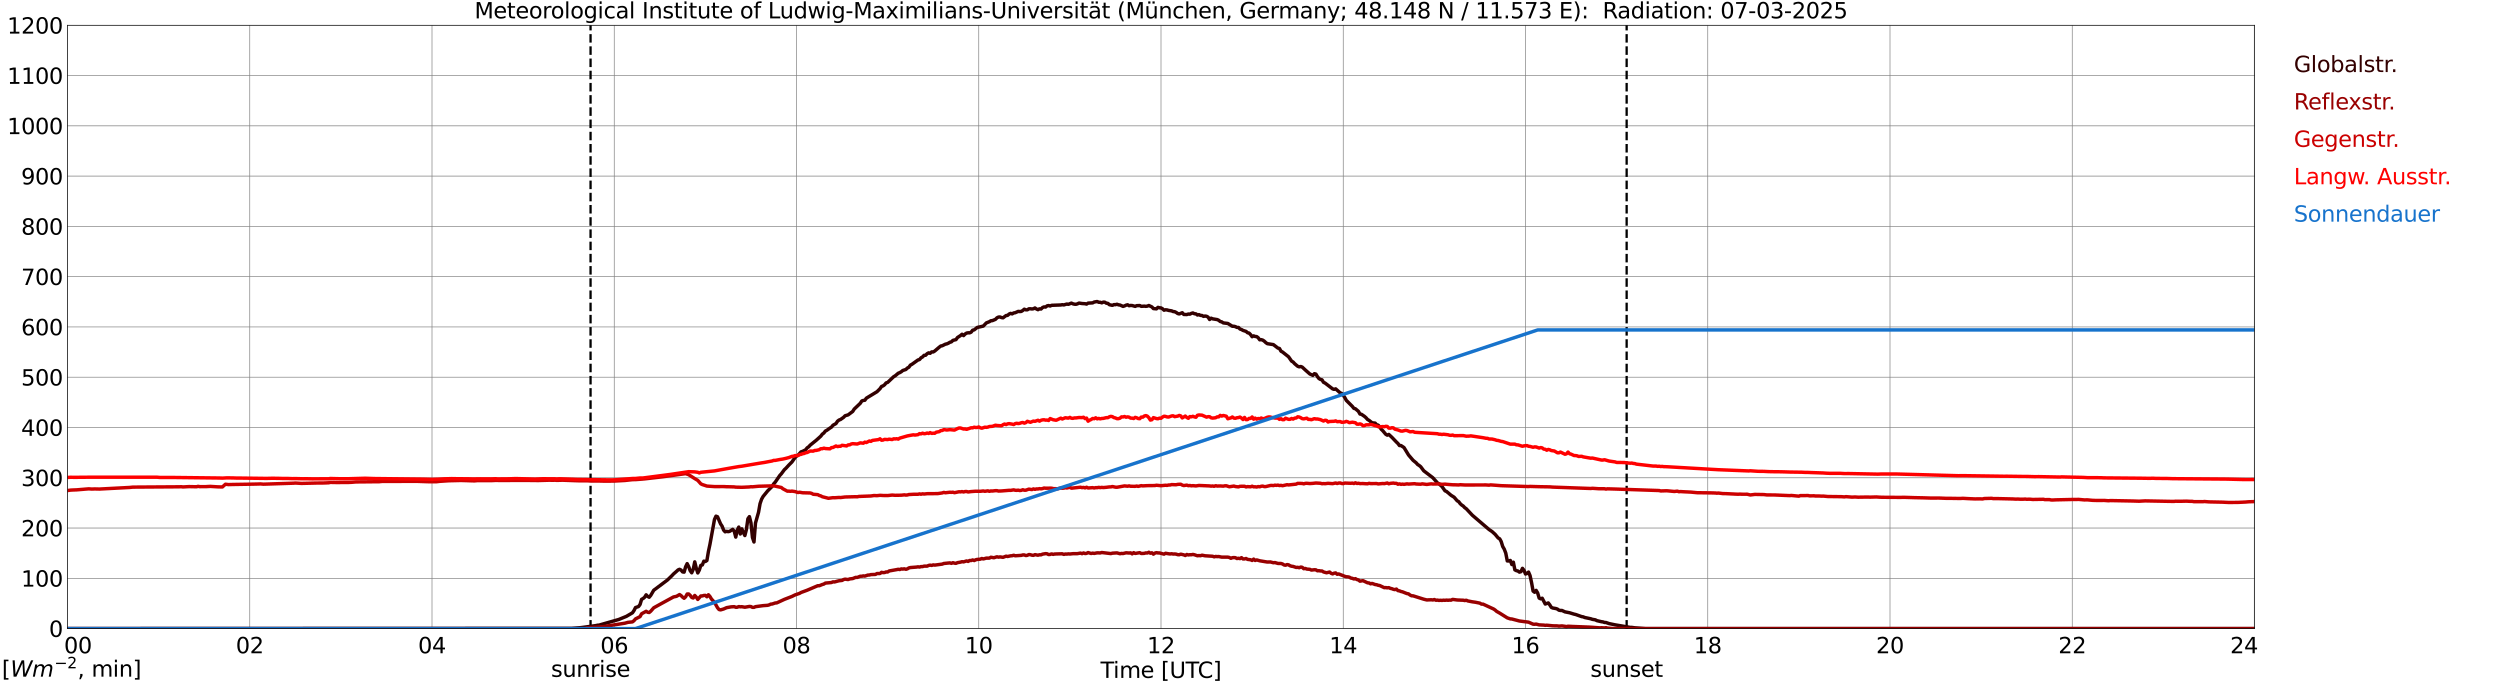 <?xml version="1.0" encoding="utf-8" standalone="no"?>
<!DOCTYPE svg PUBLIC "-//W3C//DTD SVG 1.1//EN"
  "http://www.w3.org/Graphics/SVG/1.1/DTD/svg11.dtd">
<svg xmlns:xlink="http://www.w3.org/1999/xlink" width="1085.4pt" height="296.64pt" viewBox="0 0 1085.4 296.64" xmlns="http://www.w3.org/2000/svg" version="1.1">
 <defs>
  <style type="text/css">*{stroke-linejoin: round; stroke-linecap: butt}</style>
 </defs>
 <g id="figure_1">
  <g id="patch_1">
   <path d="M 0 296.64 
L 1085.4 296.64 
L 1085.4 0 
L 0 0 
z
" style="fill: #ffffff"/>
  </g>
  <g id="axes_1">
   <g id="patch_2">
    <path d="M 29.306 272.909 
L 978.814 272.909 
L 978.814 10.976 
L 29.306 10.976 
z
" style="fill: #ffffff"/>
   </g>
   <g id="patch_3">
    <path d="M 978.814 272.909 
L 978.814 272.909 
L 978.814 10.976 
L 978.814 10.976 
z
" clip-path="url(#p15cdaac049)" style="fill: #d3d3d3; opacity: 0.25; stroke: #d3d3d3; stroke-linejoin: miter"/>
   </g>
   <g id="matplotlib.axis_1">
    <g id="xtick_1">
     <g id="line2d_1">
      <path d="M 29.306 272.909 
L 29.306 10.976 
" clip-path="url(#p15cdaac049)" style="fill: none; stroke: #808080; stroke-width: 0.3; stroke-linecap: square"/>
     </g>
     <g id="line2d_2"/>
     <g id="text_1">
      <!--    00 -->
      <g transform="translate(18.733 283.627) scale(0.095 -0.095)">
       <defs>
        <path id="DejaVuSans-20" transform="scale(0.016)"/>
        <path id="DejaVuSans-30" d="M 2034 4250 
Q 1547 4250 1301 3770 
Q 1056 3291 1056 2328 
Q 1056 1369 1301 889 
Q 1547 409 2034 409 
Q 2525 409 2770 889 
Q 3016 1369 3016 2328 
Q 3016 3291 2770 3770 
Q 2525 4250 2034 4250 
z
M 2034 4750 
Q 2819 4750 3233 4129 
Q 3647 3509 3647 2328 
Q 3647 1150 3233 529 
Q 2819 -91 2034 -91 
Q 1250 -91 836 529 
Q 422 1150 422 2328 
Q 422 3509 836 4129 
Q 1250 4750 2034 4750 
z
" transform="scale(0.016)"/>
       </defs>
       <use xlink:href="#DejaVuSans-20"/>
       <use xlink:href="#DejaVuSans-20" transform="translate(31.787 0)"/>
       <use xlink:href="#DejaVuSans-20" transform="translate(63.574 0)"/>
       <use xlink:href="#DejaVuSans-30" transform="translate(95.361 0)"/>
       <use xlink:href="#DejaVuSans-30" transform="translate(158.984 0)"/>
      </g>
     </g>
    </g>
    <g id="xtick_2">
     <g id="line2d_3">
      <path d="M 108.431 272.909 
L 108.431 10.976 
" clip-path="url(#p15cdaac049)" style="fill: none; stroke: #808080; stroke-width: 0.3; stroke-linecap: square"/>
     </g>
     <g id="line2d_4"/>
     <g id="text_2">
      <!-- 02 -->
      <g transform="translate(102.387 283.627) scale(0.095 -0.095)">
       <defs>
        <path id="DejaVuSans-32" d="M 1228 531 
L 3431 531 
L 3431 0 
L 469 0 
L 469 531 
Q 828 903 1448 1529 
Q 2069 2156 2228 2338 
Q 2531 2678 2651 2914 
Q 2772 3150 2772 3378 
Q 2772 3750 2511 3984 
Q 2250 4219 1831 4219 
Q 1534 4219 1204 4116 
Q 875 4013 500 3803 
L 500 4441 
Q 881 4594 1212 4672 
Q 1544 4750 1819 4750 
Q 2544 4750 2975 4387 
Q 3406 4025 3406 3419 
Q 3406 3131 3298 2873 
Q 3191 2616 2906 2266 
Q 2828 2175 2409 1742 
Q 1991 1309 1228 531 
z
" transform="scale(0.016)"/>
       </defs>
       <use xlink:href="#DejaVuSans-30"/>
       <use xlink:href="#DejaVuSans-32" transform="translate(63.623 0)"/>
      </g>
     </g>
    </g>
    <g id="xtick_3">
     <g id="line2d_5">
      <path d="M 187.557 272.909 
L 187.557 10.976 
" clip-path="url(#p15cdaac049)" style="fill: none; stroke: #808080; stroke-width: 0.3; stroke-linecap: square"/>
     </g>
     <g id="line2d_6"/>
     <g id="text_3">
      <!-- 04 -->
      <g transform="translate(181.513 283.627) scale(0.095 -0.095)">
       <defs>
        <path id="DejaVuSans-34" d="M 2419 4116 
L 825 1625 
L 2419 1625 
L 2419 4116 
z
M 2253 4666 
L 3047 4666 
L 3047 1625 
L 3713 1625 
L 3713 1100 
L 3047 1100 
L 3047 0 
L 2419 0 
L 2419 1100 
L 313 1100 
L 313 1709 
L 2253 4666 
z
" transform="scale(0.016)"/>
       </defs>
       <use xlink:href="#DejaVuSans-30"/>
       <use xlink:href="#DejaVuSans-34" transform="translate(63.623 0)"/>
      </g>
     </g>
    </g>
    <g id="xtick_4">
     <g id="line2d_7">
      <path d="M 266.683 272.909 
L 266.683 10.976 
" clip-path="url(#p15cdaac049)" style="fill: none; stroke: #808080; stroke-width: 0.3; stroke-linecap: square"/>
     </g>
     <g id="line2d_8"/>
     <g id="text_4">
      <!-- 06 -->
      <g transform="translate(260.638 283.627) scale(0.095 -0.095)">
       <defs>
        <path id="DejaVuSans-36" d="M 2113 2584 
Q 1688 2584 1439 2293 
Q 1191 2003 1191 1497 
Q 1191 994 1439 701 
Q 1688 409 2113 409 
Q 2538 409 2786 701 
Q 3034 994 3034 1497 
Q 3034 2003 2786 2293 
Q 2538 2584 2113 2584 
z
M 3366 4563 
L 3366 3988 
Q 3128 4100 2886 4159 
Q 2644 4219 2406 4219 
Q 1781 4219 1451 3797 
Q 1122 3375 1075 2522 
Q 1259 2794 1537 2939 
Q 1816 3084 2150 3084 
Q 2853 3084 3261 2657 
Q 3669 2231 3669 1497 
Q 3669 778 3244 343 
Q 2819 -91 2113 -91 
Q 1303 -91 875 529 
Q 447 1150 447 2328 
Q 447 3434 972 4092 
Q 1497 4750 2381 4750 
Q 2619 4750 2861 4703 
Q 3103 4656 3366 4563 
z
" transform="scale(0.016)"/>
       </defs>
       <use xlink:href="#DejaVuSans-30"/>
       <use xlink:href="#DejaVuSans-36" transform="translate(63.623 0)"/>
      </g>
     </g>
    </g>
    <g id="xtick_5">
     <g id="line2d_9">
      <path d="M 345.808 272.909 
L 345.808 10.976 
" clip-path="url(#p15cdaac049)" style="fill: none; stroke: #808080; stroke-width: 0.3; stroke-linecap: square"/>
     </g>
     <g id="line2d_10"/>
     <g id="text_5">
      <!-- 08 -->
      <g transform="translate(339.764 283.627) scale(0.095 -0.095)">
       <defs>
        <path id="DejaVuSans-38" d="M 2034 2216 
Q 1584 2216 1326 1975 
Q 1069 1734 1069 1313 
Q 1069 891 1326 650 
Q 1584 409 2034 409 
Q 2484 409 2743 651 
Q 3003 894 3003 1313 
Q 3003 1734 2745 1975 
Q 2488 2216 2034 2216 
z
M 1403 2484 
Q 997 2584 770 2862 
Q 544 3141 544 3541 
Q 544 4100 942 4425 
Q 1341 4750 2034 4750 
Q 2731 4750 3128 4425 
Q 3525 4100 3525 3541 
Q 3525 3141 3298 2862 
Q 3072 2584 2669 2484 
Q 3125 2378 3379 2068 
Q 3634 1759 3634 1313 
Q 3634 634 3220 271 
Q 2806 -91 2034 -91 
Q 1263 -91 848 271 
Q 434 634 434 1313 
Q 434 1759 690 2068 
Q 947 2378 1403 2484 
z
M 1172 3481 
Q 1172 3119 1398 2916 
Q 1625 2713 2034 2713 
Q 2441 2713 2670 2916 
Q 2900 3119 2900 3481 
Q 2900 3844 2670 4047 
Q 2441 4250 2034 4250 
Q 1625 4250 1398 4047 
Q 1172 3844 1172 3481 
z
" transform="scale(0.016)"/>
       </defs>
       <use xlink:href="#DejaVuSans-30"/>
       <use xlink:href="#DejaVuSans-38" transform="translate(63.623 0)"/>
      </g>
     </g>
    </g>
    <g id="xtick_6">
     <g id="line2d_11">
      <path d="M 424.934 272.909 
L 424.934 10.976 
" clip-path="url(#p15cdaac049)" style="fill: none; stroke: #808080; stroke-width: 0.3; stroke-linecap: square"/>
     </g>
     <g id="line2d_12"/>
     <g id="text_6">
      <!-- 10 -->
      <g transform="translate(418.89 283.627) scale(0.095 -0.095)">
       <defs>
        <path id="DejaVuSans-31" d="M 794 531 
L 1825 531 
L 1825 4091 
L 703 3866 
L 703 4441 
L 1819 4666 
L 2450 4666 
L 2450 531 
L 3481 531 
L 3481 0 
L 794 0 
L 794 531 
z
" transform="scale(0.016)"/>
       </defs>
       <use xlink:href="#DejaVuSans-31"/>
       <use xlink:href="#DejaVuSans-30" transform="translate(63.623 0)"/>
      </g>
     </g>
    </g>
    <g id="xtick_7">
     <g id="line2d_13">
      <path d="M 504.06 272.909 
L 504.06 10.976 
" clip-path="url(#p15cdaac049)" style="fill: none; stroke: #808080; stroke-width: 0.3; stroke-linecap: square"/>
     </g>
     <g id="line2d_14"/>
     <g id="text_7">
      <!-- 12 -->
      <g transform="translate(498.015 283.627) scale(0.095 -0.095)">
       <use xlink:href="#DejaVuSans-31"/>
       <use xlink:href="#DejaVuSans-32" transform="translate(63.623 0)"/>
      </g>
     </g>
    </g>
    <g id="xtick_8">
     <g id="line2d_15">
      <path d="M 583.185 272.909 
L 583.185 10.976 
" clip-path="url(#p15cdaac049)" style="fill: none; stroke: #808080; stroke-width: 0.3; stroke-linecap: square"/>
     </g>
     <g id="line2d_16"/>
     <g id="text_8">
      <!-- 14 -->
      <g transform="translate(577.141 283.627) scale(0.095 -0.095)">
       <use xlink:href="#DejaVuSans-31"/>
       <use xlink:href="#DejaVuSans-34" transform="translate(63.623 0)"/>
      </g>
     </g>
    </g>
    <g id="xtick_9">
     <g id="line2d_17">
      <path d="M 662.311 272.909 
L 662.311 10.976 
" clip-path="url(#p15cdaac049)" style="fill: none; stroke: #808080; stroke-width: 0.3; stroke-linecap: square"/>
     </g>
     <g id="line2d_18"/>
     <g id="text_9">
      <!-- 16 -->
      <g transform="translate(656.267 283.627) scale(0.095 -0.095)">
       <use xlink:href="#DejaVuSans-31"/>
       <use xlink:href="#DejaVuSans-36" transform="translate(63.623 0)"/>
      </g>
     </g>
    </g>
    <g id="xtick_10">
     <g id="line2d_19">
      <path d="M 741.437 272.909 
L 741.437 10.976 
" clip-path="url(#p15cdaac049)" style="fill: none; stroke: #808080; stroke-width: 0.3; stroke-linecap: square"/>
     </g>
     <g id="line2d_20"/>
     <g id="text_10">
      <!-- 18 -->
      <g transform="translate(735.392 283.627) scale(0.095 -0.095)">
       <use xlink:href="#DejaVuSans-31"/>
       <use xlink:href="#DejaVuSans-38" transform="translate(63.623 0)"/>
      </g>
     </g>
    </g>
    <g id="xtick_11">
     <g id="line2d_21">
      <path d="M 820.562 272.909 
L 820.562 10.976 
" clip-path="url(#p15cdaac049)" style="fill: none; stroke: #808080; stroke-width: 0.3; stroke-linecap: square"/>
     </g>
     <g id="line2d_22"/>
     <g id="text_11">
      <!-- 20 -->
      <g transform="translate(814.518 283.627) scale(0.095 -0.095)">
       <use xlink:href="#DejaVuSans-32"/>
       <use xlink:href="#DejaVuSans-30" transform="translate(63.623 0)"/>
      </g>
     </g>
    </g>
    <g id="xtick_12">
     <g id="line2d_23">
      <path d="M 899.688 272.909 
L 899.688 10.976 
" clip-path="url(#p15cdaac049)" style="fill: none; stroke: #808080; stroke-width: 0.3; stroke-linecap: square"/>
     </g>
     <g id="line2d_24"/>
     <g id="text_12">
      <!-- 22 -->
      <g transform="translate(893.644 283.627) scale(0.095 -0.095)">
       <use xlink:href="#DejaVuSans-32"/>
       <use xlink:href="#DejaVuSans-32" transform="translate(63.623 0)"/>
      </g>
     </g>
    </g>
    <g id="xtick_13">
     <g id="line2d_25">
      <path d="M 978.814 272.909 
L 978.814 10.976 
" clip-path="url(#p15cdaac049)" style="fill: none; stroke: #808080; stroke-width: 0.3; stroke-linecap: square"/>
     </g>
     <g id="line2d_26"/>
     <g id="text_13">
      <!-- 24    -->
      <g transform="translate(968.241 283.627) scale(0.095 -0.095)">
       <use xlink:href="#DejaVuSans-32"/>
       <use xlink:href="#DejaVuSans-34" transform="translate(63.623 0)"/>
       <use xlink:href="#DejaVuSans-20" transform="translate(127.246 0)"/>
       <use xlink:href="#DejaVuSans-20" transform="translate(159.033 0)"/>
       <use xlink:href="#DejaVuSans-20" transform="translate(190.82 0)"/>
      </g>
     </g>
    </g>
    <g id="text_14">
     <!-- Time [UTC] -->
     <g transform="translate(477.806 294.322) scale(0.095 -0.095)">
      <defs>
       <path id="DejaVuSans-54" d="M -19 4666 
L 3928 4666 
L 3928 4134 
L 2272 4134 
L 2272 0 
L 1638 0 
L 1638 4134 
L -19 4134 
L -19 4666 
z
" transform="scale(0.016)"/>
       <path id="DejaVuSans-69" d="M 603 3500 
L 1178 3500 
L 1178 0 
L 603 0 
L 603 3500 
z
M 603 4863 
L 1178 4863 
L 1178 4134 
L 603 4134 
L 603 4863 
z
" transform="scale(0.016)"/>
       <path id="DejaVuSans-6d" d="M 3328 2828 
Q 3544 3216 3844 3400 
Q 4144 3584 4550 3584 
Q 5097 3584 5394 3201 
Q 5691 2819 5691 2113 
L 5691 0 
L 5113 0 
L 5113 2094 
Q 5113 2597 4934 2840 
Q 4756 3084 4391 3084 
Q 3944 3084 3684 2787 
Q 3425 2491 3425 1978 
L 3425 0 
L 2847 0 
L 2847 2094 
Q 2847 2600 2669 2842 
Q 2491 3084 2119 3084 
Q 1678 3084 1418 2786 
Q 1159 2488 1159 1978 
L 1159 0 
L 581 0 
L 581 3500 
L 1159 3500 
L 1159 2956 
Q 1356 3278 1631 3431 
Q 1906 3584 2284 3584 
Q 2666 3584 2933 3390 
Q 3200 3197 3328 2828 
z
" transform="scale(0.016)"/>
       <path id="DejaVuSans-65" d="M 3597 1894 
L 3597 1613 
L 953 1613 
Q 991 1019 1311 708 
Q 1631 397 2203 397 
Q 2534 397 2845 478 
Q 3156 559 3463 722 
L 3463 178 
Q 3153 47 2828 -22 
Q 2503 -91 2169 -91 
Q 1331 -91 842 396 
Q 353 884 353 1716 
Q 353 2575 817 3079 
Q 1281 3584 2069 3584 
Q 2775 3584 3186 3129 
Q 3597 2675 3597 1894 
z
M 3022 2063 
Q 3016 2534 2758 2815 
Q 2500 3097 2075 3097 
Q 1594 3097 1305 2825 
Q 1016 2553 972 2059 
L 3022 2063 
z
" transform="scale(0.016)"/>
       <path id="DejaVuSans-5b" d="M 550 4863 
L 1875 4863 
L 1875 4416 
L 1125 4416 
L 1125 -397 
L 1875 -397 
L 1875 -844 
L 550 -844 
L 550 4863 
z
" transform="scale(0.016)"/>
       <path id="DejaVuSans-55" d="M 556 4666 
L 1191 4666 
L 1191 1831 
Q 1191 1081 1462 751 
Q 1734 422 2344 422 
Q 2950 422 3222 751 
Q 3494 1081 3494 1831 
L 3494 4666 
L 4128 4666 
L 4128 1753 
Q 4128 841 3676 375 
Q 3225 -91 2344 -91 
Q 1459 -91 1007 375 
Q 556 841 556 1753 
L 556 4666 
z
" transform="scale(0.016)"/>
       <path id="DejaVuSans-43" d="M 4122 4306 
L 4122 3641 
Q 3803 3938 3442 4084 
Q 3081 4231 2675 4231 
Q 1875 4231 1450 3742 
Q 1025 3253 1025 2328 
Q 1025 1406 1450 917 
Q 1875 428 2675 428 
Q 3081 428 3442 575 
Q 3803 722 4122 1019 
L 4122 359 
Q 3791 134 3420 21 
Q 3050 -91 2638 -91 
Q 1578 -91 968 557 
Q 359 1206 359 2328 
Q 359 3453 968 4101 
Q 1578 4750 2638 4750 
Q 3056 4750 3426 4639 
Q 3797 4528 4122 4306 
z
" transform="scale(0.016)"/>
       <path id="DejaVuSans-5d" d="M 1947 4863 
L 1947 -844 
L 622 -844 
L 622 -397 
L 1369 -397 
L 1369 4416 
L 622 4416 
L 622 4863 
L 1947 4863 
z
" transform="scale(0.016)"/>
      </defs>
      <use xlink:href="#DejaVuSans-54"/>
      <use xlink:href="#DejaVuSans-69" transform="translate(57.959 0)"/>
      <use xlink:href="#DejaVuSans-6d" transform="translate(85.742 0)"/>
      <use xlink:href="#DejaVuSans-65" transform="translate(183.154 0)"/>
      <use xlink:href="#DejaVuSans-20" transform="translate(244.678 0)"/>
      <use xlink:href="#DejaVuSans-5b" transform="translate(276.465 0)"/>
      <use xlink:href="#DejaVuSans-55" transform="translate(315.479 0)"/>
      <use xlink:href="#DejaVuSans-54" transform="translate(388.672 0)"/>
      <use xlink:href="#DejaVuSans-43" transform="translate(443.881 0)"/>
      <use xlink:href="#DejaVuSans-5d" transform="translate(513.705 0)"/>
     </g>
    </g>
   </g>
   <g id="matplotlib.axis_2">
    <g id="ytick_1">
     <g id="line2d_27">
      <path d="M 29.306 272.909 
L 978.814 272.909 
" clip-path="url(#p15cdaac049)" style="fill: none; stroke: #808080; stroke-width: 0.3; stroke-linecap: square"/>
     </g>
     <g id="line2d_28"/>
     <g id="text_15">
      <!-- 0 -->
      <g transform="translate(21.261 276.518) scale(0.095 -0.095)">
       <use xlink:href="#DejaVuSans-30"/>
      </g>
     </g>
    </g>
    <g id="ytick_2">
     <g id="line2d_29">
      <path d="M 29.306 251.081 
L 978.814 251.081 
" clip-path="url(#p15cdaac049)" style="fill: none; stroke: #808080; stroke-width: 0.3; stroke-linecap: square"/>
     </g>
     <g id="line2d_30"/>
     <g id="text_16">
      <!-- 100 -->
      <g transform="translate(9.173 254.69) scale(0.095 -0.095)">
       <use xlink:href="#DejaVuSans-31"/>
       <use xlink:href="#DejaVuSans-30" transform="translate(63.623 0)"/>
       <use xlink:href="#DejaVuSans-30" transform="translate(127.246 0)"/>
      </g>
     </g>
    </g>
    <g id="ytick_3">
     <g id="line2d_31">
      <path d="M 29.306 229.253 
L 978.814 229.253 
" clip-path="url(#p15cdaac049)" style="fill: none; stroke: #808080; stroke-width: 0.3; stroke-linecap: square"/>
     </g>
     <g id="line2d_32"/>
     <g id="text_17">
      <!-- 200 -->
      <g transform="translate(9.173 232.863) scale(0.095 -0.095)">
       <use xlink:href="#DejaVuSans-32"/>
       <use xlink:href="#DejaVuSans-30" transform="translate(63.623 0)"/>
       <use xlink:href="#DejaVuSans-30" transform="translate(127.246 0)"/>
      </g>
     </g>
    </g>
    <g id="ytick_4">
     <g id="line2d_33">
      <path d="M 29.306 207.426 
L 978.814 207.426 
" clip-path="url(#p15cdaac049)" style="fill: none; stroke: #808080; stroke-width: 0.3; stroke-linecap: square"/>
     </g>
     <g id="line2d_34"/>
     <g id="text_18">
      <!-- 300 -->
      <g transform="translate(9.173 211.035) scale(0.095 -0.095)">
       <defs>
        <path id="DejaVuSans-33" d="M 2597 2516 
Q 3050 2419 3304 2112 
Q 3559 1806 3559 1356 
Q 3559 666 3084 287 
Q 2609 -91 1734 -91 
Q 1441 -91 1130 -33 
Q 819 25 488 141 
L 488 750 
Q 750 597 1062 519 
Q 1375 441 1716 441 
Q 2309 441 2620 675 
Q 2931 909 2931 1356 
Q 2931 1769 2642 2001 
Q 2353 2234 1838 2234 
L 1294 2234 
L 1294 2753 
L 1863 2753 
Q 2328 2753 2575 2939 
Q 2822 3125 2822 3475 
Q 2822 3834 2567 4026 
Q 2313 4219 1838 4219 
Q 1578 4219 1281 4162 
Q 984 4106 628 3988 
L 628 4550 
Q 988 4650 1302 4700 
Q 1616 4750 1894 4750 
Q 2613 4750 3031 4423 
Q 3450 4097 3450 3541 
Q 3450 3153 3228 2886 
Q 3006 2619 2597 2516 
z
" transform="scale(0.016)"/>
       </defs>
       <use xlink:href="#DejaVuSans-33"/>
       <use xlink:href="#DejaVuSans-30" transform="translate(63.623 0)"/>
       <use xlink:href="#DejaVuSans-30" transform="translate(127.246 0)"/>
      </g>
     </g>
    </g>
    <g id="ytick_5">
     <g id="line2d_35">
      <path d="M 29.306 185.598 
L 978.814 185.598 
" clip-path="url(#p15cdaac049)" style="fill: none; stroke: #808080; stroke-width: 0.3; stroke-linecap: square"/>
     </g>
     <g id="line2d_36"/>
     <g id="text_19">
      <!-- 400 -->
      <g transform="translate(9.173 189.207) scale(0.095 -0.095)">
       <use xlink:href="#DejaVuSans-34"/>
       <use xlink:href="#DejaVuSans-30" transform="translate(63.623 0)"/>
       <use xlink:href="#DejaVuSans-30" transform="translate(127.246 0)"/>
      </g>
     </g>
    </g>
    <g id="ytick_6">
     <g id="line2d_37">
      <path d="M 29.306 163.77 
L 978.814 163.77 
" clip-path="url(#p15cdaac049)" style="fill: none; stroke: #808080; stroke-width: 0.3; stroke-linecap: square"/>
     </g>
     <g id="line2d_38"/>
     <g id="text_20">
      <!-- 500 -->
      <g transform="translate(9.173 167.379) scale(0.095 -0.095)">
       <defs>
        <path id="DejaVuSans-35" d="M 691 4666 
L 3169 4666 
L 3169 4134 
L 1269 4134 
L 1269 2991 
Q 1406 3038 1543 3061 
Q 1681 3084 1819 3084 
Q 2600 3084 3056 2656 
Q 3513 2228 3513 1497 
Q 3513 744 3044 326 
Q 2575 -91 1722 -91 
Q 1428 -91 1123 -41 
Q 819 9 494 109 
L 494 744 
Q 775 591 1075 516 
Q 1375 441 1709 441 
Q 2250 441 2565 725 
Q 2881 1009 2881 1497 
Q 2881 1984 2565 2268 
Q 2250 2553 1709 2553 
Q 1456 2553 1204 2497 
Q 953 2441 691 2322 
L 691 4666 
z
" transform="scale(0.016)"/>
       </defs>
       <use xlink:href="#DejaVuSans-35"/>
       <use xlink:href="#DejaVuSans-30" transform="translate(63.623 0)"/>
       <use xlink:href="#DejaVuSans-30" transform="translate(127.246 0)"/>
      </g>
     </g>
    </g>
    <g id="ytick_7">
     <g id="line2d_39">
      <path d="M 29.306 141.942 
L 978.814 141.942 
" clip-path="url(#p15cdaac049)" style="fill: none; stroke: #808080; stroke-width: 0.3; stroke-linecap: square"/>
     </g>
     <g id="line2d_40"/>
     <g id="text_21">
      <!-- 600 -->
      <g transform="translate(9.173 145.551) scale(0.095 -0.095)">
       <use xlink:href="#DejaVuSans-36"/>
       <use xlink:href="#DejaVuSans-30" transform="translate(63.623 0)"/>
       <use xlink:href="#DejaVuSans-30" transform="translate(127.246 0)"/>
      </g>
     </g>
    </g>
    <g id="ytick_8">
     <g id="line2d_41">
      <path d="M 29.306 120.114 
L 978.814 120.114 
" clip-path="url(#p15cdaac049)" style="fill: none; stroke: #808080; stroke-width: 0.3; stroke-linecap: square"/>
     </g>
     <g id="line2d_42"/>
     <g id="text_22">
      <!-- 700 -->
      <g transform="translate(9.173 123.724) scale(0.095 -0.095)">
       <defs>
        <path id="DejaVuSans-37" d="M 525 4666 
L 3525 4666 
L 3525 4397 
L 1831 0 
L 1172 0 
L 2766 4134 
L 525 4134 
L 525 4666 
z
" transform="scale(0.016)"/>
       </defs>
       <use xlink:href="#DejaVuSans-37"/>
       <use xlink:href="#DejaVuSans-30" transform="translate(63.623 0)"/>
       <use xlink:href="#DejaVuSans-30" transform="translate(127.246 0)"/>
      </g>
     </g>
    </g>
    <g id="ytick_9">
     <g id="line2d_43">
      <path d="M 29.306 98.287 
L 978.814 98.287 
" clip-path="url(#p15cdaac049)" style="fill: none; stroke: #808080; stroke-width: 0.3; stroke-linecap: square"/>
     </g>
     <g id="line2d_44"/>
     <g id="text_23">
      <!-- 800 -->
      <g transform="translate(9.173 101.896) scale(0.095 -0.095)">
       <use xlink:href="#DejaVuSans-38"/>
       <use xlink:href="#DejaVuSans-30" transform="translate(63.623 0)"/>
       <use xlink:href="#DejaVuSans-30" transform="translate(127.246 0)"/>
      </g>
     </g>
    </g>
    <g id="ytick_10">
     <g id="line2d_45">
      <path d="M 29.306 76.459 
L 978.814 76.459 
" clip-path="url(#p15cdaac049)" style="fill: none; stroke: #808080; stroke-width: 0.3; stroke-linecap: square"/>
     </g>
     <g id="line2d_46"/>
     <g id="text_24">
      <!-- 900 -->
      <g transform="translate(9.173 80.068) scale(0.095 -0.095)">
       <defs>
        <path id="DejaVuSans-39" d="M 703 97 
L 703 672 
Q 941 559 1184 500 
Q 1428 441 1663 441 
Q 2288 441 2617 861 
Q 2947 1281 2994 2138 
Q 2813 1869 2534 1725 
Q 2256 1581 1919 1581 
Q 1219 1581 811 2004 
Q 403 2428 403 3163 
Q 403 3881 828 4315 
Q 1253 4750 1959 4750 
Q 2769 4750 3195 4129 
Q 3622 3509 3622 2328 
Q 3622 1225 3098 567 
Q 2575 -91 1691 -91 
Q 1453 -91 1209 -44 
Q 966 3 703 97 
z
M 1959 2075 
Q 2384 2075 2632 2365 
Q 2881 2656 2881 3163 
Q 2881 3666 2632 3958 
Q 2384 4250 1959 4250 
Q 1534 4250 1286 3958 
Q 1038 3666 1038 3163 
Q 1038 2656 1286 2365 
Q 1534 2075 1959 2075 
z
" transform="scale(0.016)"/>
       </defs>
       <use xlink:href="#DejaVuSans-39"/>
       <use xlink:href="#DejaVuSans-30" transform="translate(63.623 0)"/>
       <use xlink:href="#DejaVuSans-30" transform="translate(127.246 0)"/>
      </g>
     </g>
    </g>
    <g id="ytick_11">
     <g id="line2d_47">
      <path d="M 29.306 54.631 
L 978.814 54.631 
" clip-path="url(#p15cdaac049)" style="fill: none; stroke: #808080; stroke-width: 0.3; stroke-linecap: square"/>
     </g>
     <g id="line2d_48"/>
     <g id="text_25">
      <!-- 1000 -->
      <g transform="translate(3.128 58.24) scale(0.095 -0.095)">
       <use xlink:href="#DejaVuSans-31"/>
       <use xlink:href="#DejaVuSans-30" transform="translate(63.623 0)"/>
       <use xlink:href="#DejaVuSans-30" transform="translate(127.246 0)"/>
       <use xlink:href="#DejaVuSans-30" transform="translate(190.869 0)"/>
      </g>
     </g>
    </g>
    <g id="ytick_12">
     <g id="line2d_49">
      <path d="M 29.306 32.803 
L 978.814 32.803 
" clip-path="url(#p15cdaac049)" style="fill: none; stroke: #808080; stroke-width: 0.3; stroke-linecap: square"/>
     </g>
     <g id="line2d_50"/>
     <g id="text_26">
      <!-- 1100 -->
      <g transform="translate(3.128 36.413) scale(0.095 -0.095)">
       <use xlink:href="#DejaVuSans-31"/>
       <use xlink:href="#DejaVuSans-31" transform="translate(63.623 0)"/>
       <use xlink:href="#DejaVuSans-30" transform="translate(127.246 0)"/>
       <use xlink:href="#DejaVuSans-30" transform="translate(190.869 0)"/>
      </g>
     </g>
    </g>
    <g id="ytick_13">
     <g id="line2d_51">
      <path d="M 29.306 10.976 
L 978.814 10.976 
" clip-path="url(#p15cdaac049)" style="fill: none; stroke: #808080; stroke-width: 0.3; stroke-linecap: square"/>
     </g>
     <g id="line2d_52"/>
     <g id="text_27">
      <!-- 1200 -->
      <g transform="translate(3.128 14.585) scale(0.095 -0.095)">
       <use xlink:href="#DejaVuSans-31"/>
       <use xlink:href="#DejaVuSans-32" transform="translate(63.623 0)"/>
       <use xlink:href="#DejaVuSans-30" transform="translate(127.246 0)"/>
       <use xlink:href="#DejaVuSans-30" transform="translate(190.869 0)"/>
      </g>
     </g>
    </g>
   </g>
   <g id="line2d_53">
    <path d="M 256.396 272.909 
L 256.396 10.976 
" clip-path="url(#p15cdaac049)" style="fill: none; stroke-dasharray: 3.7,1.6; stroke-dashoffset: 0; stroke: #000000"/>
   </g>
   <g id="line2d_54">
    <path d="M 706.226 272.909 
L 706.226 10.976 
" clip-path="url(#p15cdaac049)" style="fill: none; stroke-dasharray: 3.7,1.6; stroke-dashoffset: 0; stroke: #000000"/>
   </g>
   <g id="line2d_55">
    <path d="M 29.306 272.909 
L 248.22 272.819 
L 252.176 272.496 
L 258.77 271.603 
L 259.43 271.442 
L 260.089 271.403 
L 268.661 268.949 
L 271.958 267.592 
L 274.595 266.051 
L 275.255 265.079 
L 275.914 263.78 
L 277.233 263.335 
L 277.892 262.423 
L 278.552 260.214 
L 279.211 259.849 
L 279.87 259.301 
L 280.53 258.249 
L 281.189 258.937 
L 281.849 259.301 
L 282.508 258.511 
L 283.827 256.263 
L 289.761 251.823 
L 291.739 249.918 
L 292.399 249.208 
L 293.717 248.054 
L 294.377 247.447 
L 295.036 247.163 
L 295.696 247.506 
L 296.355 248.298 
L 297.014 248.398 
L 297.674 246.067 
L 298.333 244.71 
L 298.992 246.006 
L 299.652 247.77 
L 300.311 248.682 
L 300.971 247.183 
L 301.63 243.939 
L 302.289 246.676 
L 302.949 248.743 
L 303.608 247.506 
L 304.267 245.46 
L 304.927 245.277 
L 305.586 243.636 
L 306.246 243.777 
L 306.905 243.352 
L 307.564 239.46 
L 308.224 236.36 
L 310.202 225.516 
L 310.861 224.098 
L 311.521 224.362 
L 312.839 227.442 
L 313.499 228.435 
L 314.158 230.137 
L 314.818 230.888 
L 315.477 230.685 
L 316.136 230.827 
L 316.796 230.685 
L 318.114 229.834 
L 318.774 230.644 
L 319.433 233.178 
L 320.093 230.137 
L 320.752 228.841 
L 321.411 231.84 
L 322.071 229.611 
L 322.73 231.272 
L 323.39 232.508 
L 324.049 229.915 
L 324.708 225.233 
L 325.368 224.301 
L 326.027 226.955 
L 326.686 233.359 
L 327.346 235.306 
L 328.005 227.057 
L 329.324 222.417 
L 329.983 218.667 
L 330.643 216.742 
L 331.302 215.565 
L 333.28 213.133 
L 335.258 211.147 
L 335.918 210.054 
L 336.577 209.322 
L 338.555 206.426 
L 339.215 205.716 
L 340.533 203.933 
L 341.193 203.324 
L 342.512 201.886 
L 343.83 200.567 
L 345.149 198.703 
L 345.808 198.035 
L 346.468 197.649 
L 347.787 196.169 
L 348.446 195.968 
L 349.765 195.298 
L 350.424 194.447 
L 351.083 194.001 
L 351.743 193.272 
L 354.38 191.144 
L 356.359 189.361 
L 357.018 188.488 
L 357.677 188.003 
L 358.337 187.152 
L 358.996 186.807 
L 360.315 185.853 
L 360.974 185.449 
L 361.634 184.637 
L 362.952 183.889 
L 363.612 182.874 
L 364.271 182.367 
L 364.93 182.125 
L 366.249 181.193 
L 366.909 180.503 
L 368.227 180.119 
L 370.206 178.639 
L 370.865 177.604 
L 373.502 175.092 
L 374.162 174.079 
L 374.821 173.857 
L 375.481 173.774 
L 376.14 172.863 
L 380.756 170.065 
L 382.074 168.749 
L 382.734 167.775 
L 383.393 167.533 
L 384.053 167.046 
L 384.712 166.234 
L 385.371 166.034 
L 388.009 163.539 
L 388.668 163.154 
L 389.987 162.039 
L 390.646 161.777 
L 391.306 161.391 
L 391.965 160.845 
L 393.284 160.419 
L 393.943 159.791 
L 394.603 159.426 
L 395.262 158.514 
L 395.921 158.169 
L 398.559 156.283 
L 399.218 156.102 
L 399.878 155.331 
L 400.537 154.967 
L 401.196 154.277 
L 401.856 154.238 
L 402.515 153.568 
L 403.175 153.203 
L 403.834 153.387 
L 404.493 152.778 
L 405.153 152.819 
L 405.812 152.413 
L 407.79 150.73 
L 408.45 150.224 
L 409.109 150.101 
L 410.428 149.434 
L 411.087 149.292 
L 411.746 149.008 
L 412.406 148.602 
L 413.065 148.421 
L 413.725 147.772 
L 415.043 147.447 
L 415.703 146.535 
L 417.022 145.684 
L 417.681 145.116 
L 418.34 145.705 
L 419 145.035 
L 419.659 144.61 
L 420.318 144.49 
L 420.978 144.509 
L 421.637 144.206 
L 422.297 143.354 
L 422.956 143.213 
L 424.275 142.158 
L 425.593 141.875 
L 426.912 141.569 
L 428.231 140.192 
L 429.55 139.666 
L 430.209 139.26 
L 430.869 139.198 
L 432.187 138.651 
L 432.847 137.983 
L 433.506 137.657 
L 434.165 137.618 
L 434.825 137.882 
L 435.484 137.983 
L 436.803 136.99 
L 437.462 136.928 
L 438.122 136.341 
L 438.781 136.057 
L 439.44 136.28 
L 440.1 135.874 
L 440.759 135.774 
L 442.078 135.187 
L 442.737 135.267 
L 443.397 135.206 
L 444.056 134.8 
L 444.716 134.233 
L 445.375 134.516 
L 446.034 134.516 
L 446.694 134.071 
L 447.353 134.052 
L 448.012 134.152 
L 448.672 134.052 
L 449.331 133.707 
L 449.991 134.152 
L 450.65 134.455 
L 451.309 134.071 
L 451.969 134.172 
L 452.628 133.523 
L 453.287 133.24 
L 453.947 133.32 
L 454.606 132.794 
L 455.266 132.652 
L 455.925 132.855 
L 456.584 132.552 
L 460.541 132.41 
L 461.2 132.288 
L 461.859 132.388 
L 463.178 132.004 
L 463.838 132.126 
L 465.156 131.598 
L 465.816 131.904 
L 466.475 132.065 
L 467.134 132.104 
L 467.794 131.923 
L 468.453 131.578 
L 469.772 131.781 
L 471.091 131.862 
L 471.75 132.024 
L 472.409 131.598 
L 474.388 131.498 
L 475.047 131.133 
L 476.366 130.91 
L 477.025 131.234 
L 477.685 131.234 
L 478.344 131.478 
L 479.003 131.172 
L 479.663 131.194 
L 480.322 131.64 
L 480.981 131.701 
L 481.641 132.288 
L 482.96 132.572 
L 483.619 132.246 
L 484.278 132.288 
L 484.938 132.085 
L 485.597 132.349 
L 486.256 132.43 
L 487.575 133.017 
L 488.235 132.814 
L 488.894 132.491 
L 489.553 132.327 
L 490.213 132.733 
L 490.872 132.611 
L 491.532 132.652 
L 492.85 133.017 
L 493.51 132.713 
L 494.828 132.652 
L 495.488 132.997 
L 496.807 132.916 
L 497.466 132.997 
L 498.125 132.916 
L 498.785 132.633 
L 500.103 133.261 
L 500.763 133.971 
L 502.082 134.091 
L 502.741 133.443 
L 503.4 133.626 
L 504.06 133.687 
L 504.719 134.052 
L 505.379 134.68 
L 506.038 134.497 
L 506.697 134.558 
L 507.357 134.761 
L 508.675 134.964 
L 509.335 135.267 
L 509.994 135.328 
L 510.654 135.651 
L 511.313 136.119 
L 511.972 136.3 
L 513.291 135.774 
L 513.95 136.522 
L 515.269 136.564 
L 515.929 136.341 
L 516.588 136.402 
L 517.247 136.057 
L 517.907 135.874 
L 518.566 136.219 
L 519.226 136.26 
L 519.885 136.767 
L 520.544 136.605 
L 521.204 136.928 
L 521.863 136.97 
L 522.522 137.354 
L 523.182 137.212 
L 523.841 137.315 
L 524.501 137.679 
L 525.16 138.712 
L 525.819 138.144 
L 526.479 138.428 
L 528.457 138.753 
L 529.116 139.057 
L 529.776 139.585 
L 530.435 139.746 
L 531.094 140.192 
L 533.073 140.436 
L 535.051 141.652 
L 535.71 141.652 
L 536.369 141.813 
L 537.029 142.158 
L 537.688 142.158 
L 538.348 142.846 
L 539.007 143.071 
L 539.666 143.455 
L 540.985 143.881 
L 541.644 144.468 
L 542.304 144.61 
L 542.963 145.28 
L 543.623 146.19 
L 544.282 145.825 
L 544.941 146.09 
L 545.601 146.131 
L 546.26 146.637 
L 546.919 147.528 
L 547.579 147.467 
L 548.238 147.67 
L 548.898 148.117 
L 549.557 148.744 
L 550.216 149.211 
L 552.854 149.617 
L 554.832 151.136 
L 555.491 151.298 
L 556.151 152.474 
L 556.81 152.819 
L 559.448 154.906 
L 560.766 156.792 
L 561.426 157.176 
L 562.085 157.905 
L 563.404 159.02 
L 564.063 159.263 
L 564.723 159.121 
L 565.382 159.385 
L 566.701 160.62 
L 568.679 162.364 
L 569.998 162.971 
L 570.657 162.242 
L 571.317 162.425 
L 571.976 163.519 
L 572.635 164.351 
L 573.295 164.735 
L 573.954 164.898 
L 574.613 165.992 
L 575.273 166.295 
L 578.57 168.83 
L 579.229 169.052 
L 579.889 168.83 
L 581.867 170.572 
L 582.526 170.796 
L 583.185 171.587 
L 583.845 172.58 
L 584.504 173.815 
L 587.142 176.45 
L 587.801 177.301 
L 588.46 177.463 
L 589.779 178.598 
L 590.439 179.754 
L 591.098 179.875 
L 592.417 180.787 
L 593.076 181.374 
L 593.736 182.125 
L 594.395 182.509 
L 595.714 183.563 
L 597.032 183.705 
L 597.692 184.434 
L 598.351 184.576 
L 599.011 185.347 
L 599.67 186.36 
L 600.329 186.988 
L 601.648 188.549 
L 602.307 188.935 
L 602.967 188.61 
L 604.286 189.845 
L 606.264 191.915 
L 606.923 192.541 
L 607.582 193.434 
L 608.242 193.434 
L 609.561 194.305 
L 611.539 197.548 
L 613.517 199.858 
L 614.836 200.932 
L 615.495 201.683 
L 616.154 202.089 
L 616.814 202.634 
L 618.133 204.398 
L 622.089 207.419 
L 623.408 208.897 
L 624.067 209.648 
L 624.726 210.032 
L 626.045 211.228 
L 627.364 213.092 
L 628.023 213.376 
L 630.001 215.039 
L 631.32 215.868 
L 632.639 217.41 
L 633.298 217.796 
L 633.958 218.667 
L 634.617 219.274 
L 635.276 219.699 
L 635.936 220.409 
L 636.595 220.876 
L 639.233 223.692 
L 646.486 229.895 
L 647.805 230.786 
L 649.123 231.982 
L 650.442 233.562 
L 651.102 233.927 
L 651.761 235.123 
L 652.42 237.271 
L 653.08 238.406 
L 653.739 240.13 
L 654.399 243.535 
L 655.058 243.555 
L 655.717 243.332 
L 656.377 245.096 
L 657.036 244.081 
L 657.695 247.405 
L 658.355 247.75 
L 659.014 247.912 
L 659.674 248.398 
L 660.333 248.195 
L 660.992 246.757 
L 661.652 247.608 
L 662.311 249.208 
L 662.97 248.986 
L 663.63 248.379 
L 664.289 249.918 
L 664.949 252.978 
L 665.608 256.627 
L 666.267 257.134 
L 666.927 256.322 
L 667.586 257.437 
L 668.246 259.666 
L 668.905 259.991 
L 669.564 259.727 
L 670.883 262.242 
L 672.202 261.774 
L 672.861 262.626 
L 673.521 263.7 
L 674.18 263.983 
L 675.499 264.206 
L 676.158 264.429 
L 676.817 264.915 
L 677.477 265.038 
L 678.136 265.038 
L 679.455 265.647 
L 681.433 266.031 
L 683.411 266.64 
L 684.071 266.782 
L 686.708 267.714 
L 687.368 267.814 
L 688.027 268.098 
L 690.664 268.646 
L 691.324 268.888 
L 692.643 269.111 
L 693.302 269.456 
L 695.28 269.923 
L 695.939 270.004 
L 696.599 270.246 
L 697.258 270.268 
L 698.577 270.733 
L 701.215 271.28 
L 707.808 272.394 
L 708.468 272.394 
L 709.786 272.577 
L 714.402 272.909 
L 978.154 272.909 
L 978.154 272.909 
" clip-path="url(#p15cdaac049)" style="fill: none; stroke: #330000; stroke-width: 1.5; stroke-linecap: square"/>
   </g>
   <g id="line2d_56">
    <path d="M 29.306 272.909 
L 254.155 272.909 
L 254.814 272.573 
L 262.067 272.025 
L 271.298 270.567 
L 272.617 270.202 
L 274.595 269.999 
L 275.255 269.471 
L 275.914 268.7 
L 277.892 267.709 
L 278.552 266.472 
L 280.53 265.398 
L 281.189 265.824 
L 281.849 265.924 
L 282.508 265.378 
L 283.827 263.879 
L 287.124 262.054 
L 292.399 259.177 
L 293.717 258.893 
L 295.036 258.142 
L 295.696 258.588 
L 296.355 259.258 
L 297.014 259.744 
L 297.674 259.116 
L 298.333 257.9 
L 298.992 257.878 
L 299.652 258.487 
L 300.311 259.378 
L 300.971 259.622 
L 301.63 258.526 
L 302.289 259.236 
L 302.949 260.251 
L 304.267 258.751 
L 304.927 258.729 
L 305.586 258.526 
L 306.246 258.487 
L 306.905 259.094 
L 307.564 258.223 
L 308.224 258.974 
L 308.883 260.068 
L 310.202 261.506 
L 311.521 263.857 
L 312.18 264.647 
L 312.839 264.789 
L 314.158 264.405 
L 315.477 263.818 
L 317.455 263.473 
L 318.774 263.392 
L 319.433 263.656 
L 320.093 263.634 
L 320.752 263.35 
L 321.411 263.453 
L 322.071 263.412 
L 323.39 263.634 
L 325.368 263.289 
L 326.027 263.35 
L 326.686 263.695 
L 327.346 263.695 
L 328.005 263.392 
L 331.302 262.947 
L 333.28 262.805 
L 333.94 262.621 
L 334.599 262.296 
L 335.258 262.237 
L 336.577 261.79 
L 337.236 261.75 
L 340.533 260.229 
L 343.83 258.952 
L 345.149 258.304 
L 347.127 257.616 
L 347.787 257.23 
L 350.424 256.256 
L 354.38 254.576 
L 355.04 254.292 
L 355.699 254.312 
L 357.018 253.764 
L 357.677 253.583 
L 358.337 253.157 
L 360.974 252.912 
L 361.634 252.609 
L 362.293 252.67 
L 363.612 252.306 
L 364.271 252.144 
L 365.59 252.002 
L 366.249 251.616 
L 366.909 251.454 
L 368.227 251.616 
L 368.887 251.352 
L 370.206 251.19 
L 371.524 250.664 
L 372.184 250.703 
L 373.502 250.177 
L 374.162 250.177 
L 374.821 250.035 
L 375.481 250.116 
L 376.799 249.671 
L 377.459 249.651 
L 378.118 249.468 
L 380.096 249.387 
L 380.756 249.001 
L 382.074 249.001 
L 382.734 248.475 
L 383.393 248.617 
L 384.053 248.575 
L 384.712 248.313 
L 385.371 248.353 
L 386.031 247.888 
L 389.328 247.298 
L 389.987 247.156 
L 390.646 247.279 
L 391.306 246.995 
L 391.965 247.076 
L 392.624 246.956 
L 393.284 247.178 
L 393.943 246.975 
L 394.603 246.569 
L 395.262 246.408 
L 397.899 246.205 
L 398.559 246.082 
L 399.218 246.205 
L 399.878 245.982 
L 400.537 246.002 
L 401.196 245.799 
L 402.515 245.799 
L 403.175 245.495 
L 403.834 245.353 
L 404.493 245.495 
L 405.153 245.253 
L 405.812 245.353 
L 409.109 244.908 
L 409.768 244.644 
L 412.406 244.38 
L 413.065 244.583 
L 413.725 244.299 
L 414.384 244.502 
L 415.043 244.583 
L 415.703 244.28 
L 417.022 244.057 
L 417.681 243.854 
L 418.34 243.954 
L 419.659 243.529 
L 420.318 243.753 
L 420.978 243.328 
L 421.637 243.367 
L 422.297 243.103 
L 422.956 243.367 
L 423.615 243.044 
L 424.275 242.88 
L 425.593 242.78 
L 426.253 242.477 
L 426.912 242.677 
L 428.231 242.313 
L 429.55 242.313 
L 430.209 241.929 
L 431.528 242.151 
L 432.847 241.726 
L 433.506 241.909 
L 434.165 241.787 
L 435.484 241.97 
L 436.803 241.462 
L 437.462 241.603 
L 438.781 241.32 
L 439.44 241.28 
L 440.1 241.058 
L 440.759 241.3 
L 443.397 241.119 
L 444.056 240.935 
L 444.716 240.935 
L 445.375 241.2 
L 446.034 241.097 
L 446.694 240.752 
L 447.353 240.835 
L 448.012 241.036 
L 448.672 241.119 
L 449.331 240.794 
L 450.65 241.058 
L 451.309 240.855 
L 451.969 240.894 
L 452.628 240.591 
L 453.947 240.368 
L 454.606 240.429 
L 455.266 240.774 
L 455.925 240.713 
L 456.584 240.468 
L 457.244 240.693 
L 457.903 240.53 
L 461.2 240.429 
L 461.859 240.713 
L 462.519 240.53 
L 463.178 240.571 
L 463.838 240.468 
L 464.497 240.53 
L 465.816 240.388 
L 467.794 240.368 
L 469.113 240.126 
L 469.772 240.388 
L 470.431 240.065 
L 471.091 240.327 
L 471.75 240.246 
L 472.409 239.901 
L 473.728 240.307 
L 474.388 240.145 
L 475.047 240.268 
L 476.366 240.023 
L 477.685 240.065 
L 478.344 239.881 
L 482.3 240.348 
L 482.96 240.165 
L 484.938 240.043 
L 486.256 240.409 
L 486.916 240.268 
L 487.575 240.327 
L 488.894 240.003 
L 490.213 240.104 
L 490.872 240.023 
L 491.532 240.468 
L 492.191 239.942 
L 492.85 240.287 
L 494.828 239.942 
L 495.488 240.307 
L 496.807 240.246 
L 497.466 240.043 
L 498.125 240.104 
L 498.785 239.759 
L 499.444 240.185 
L 500.103 240.003 
L 500.763 240.591 
L 501.422 240.126 
L 502.082 239.942 
L 502.741 240.065 
L 503.4 240.065 
L 505.379 240.591 
L 506.038 240.206 
L 507.357 240.429 
L 508.016 240.51 
L 508.675 240.409 
L 509.335 240.551 
L 509.994 240.51 
L 510.654 240.591 
L 511.313 240.813 
L 511.972 240.855 
L 512.632 240.591 
L 513.95 240.894 
L 514.61 241.178 
L 515.269 240.732 
L 515.929 240.935 
L 516.588 240.835 
L 517.247 240.855 
L 517.907 240.713 
L 518.566 240.855 
L 519.885 241.3 
L 520.544 241.2 
L 521.204 241.28 
L 521.863 241.036 
L 523.182 241.3 
L 526.479 241.503 
L 527.138 241.767 
L 527.797 241.584 
L 528.457 241.665 
L 529.116 241.625 
L 530.435 241.887 
L 533.073 241.887 
L 533.732 242.029 
L 534.391 242.394 
L 535.051 242.132 
L 535.71 242.071 
L 536.369 242.132 
L 537.029 242.496 
L 537.688 242.374 
L 538.348 242.535 
L 539.007 242.112 
L 539.666 242.677 
L 540.326 242.658 
L 540.985 242.477 
L 541.644 242.861 
L 542.963 243.022 
L 543.623 243.328 
L 544.282 242.738 
L 544.941 243.328 
L 545.601 243.083 
L 546.919 243.47 
L 550.216 244.015 
L 551.535 243.976 
L 552.854 244.321 
L 553.513 244.238 
L 554.832 244.624 
L 556.151 244.644 
L 556.81 244.847 
L 557.47 245.273 
L 558.129 245.415 
L 558.788 245.111 
L 559.448 245.231 
L 560.107 245.637 
L 560.766 245.84 
L 561.426 245.921 
L 562.745 246.366 
L 563.404 246.307 
L 564.063 246.488 
L 564.723 246.185 
L 565.382 246.307 
L 566.042 246.914 
L 566.701 246.792 
L 567.36 247.076 
L 568.679 247.178 
L 569.338 247.501 
L 570.657 247.359 
L 571.317 247.401 
L 571.976 247.827 
L 572.635 247.765 
L 573.295 247.888 
L 573.954 247.888 
L 574.613 248.313 
L 575.932 248.678 
L 577.251 248.353 
L 577.91 248.9 
L 578.57 249.165 
L 579.229 248.859 
L 579.889 248.739 
L 580.548 249.326 
L 581.207 249.184 
L 582.526 249.691 
L 583.845 250.219 
L 584.504 250.42 
L 585.164 250.441 
L 585.823 250.583 
L 586.482 250.968 
L 587.142 251.09 
L 587.801 251.374 
L 588.46 251.232 
L 589.12 251.616 
L 589.779 251.799 
L 590.439 252.325 
L 591.757 252.103 
L 593.736 253.035 
L 594.395 253.096 
L 595.054 253.48 
L 595.714 253.299 
L 597.032 253.785 
L 597.692 253.866 
L 598.351 254.109 
L 599.011 254.211 
L 600.989 255.143 
L 601.648 255.102 
L 602.307 255.224 
L 602.967 255.124 
L 603.626 255.447 
L 604.286 255.588 
L 604.945 255.853 
L 605.604 255.994 
L 606.264 255.75 
L 606.923 256.44 
L 607.582 256.521 
L 608.242 256.804 
L 608.901 256.946 
L 610.22 257.474 
L 610.879 257.717 
L 611.539 257.839 
L 612.198 258.345 
L 612.858 258.668 
L 613.517 258.69 
L 618.133 260.148 
L 619.451 260.474 
L 621.429 260.393 
L 622.089 260.493 
L 622.748 260.29 
L 623.408 260.615 
L 624.067 260.535 
L 624.726 260.677 
L 625.386 260.615 
L 626.045 260.677 
L 626.705 260.574 
L 627.364 260.635 
L 628.023 260.535 
L 628.683 260.615 
L 629.342 260.535 
L 630.001 260.574 
L 630.661 260.229 
L 632.639 260.493 
L 634.617 260.574 
L 635.276 260.594 
L 635.936 260.735 
L 636.595 260.594 
L 637.255 260.899 
L 639.233 261.283 
L 640.552 261.467 
L 642.53 261.871 
L 643.189 262.296 
L 643.848 262.276 
L 648.464 264.405 
L 649.123 264.85 
L 649.783 265.439 
L 651.102 266.188 
L 654.399 268.255 
L 655.717 268.7 
L 656.377 268.742 
L 659.674 269.613 
L 663.63 270.119 
L 665.608 270.992 
L 666.267 271.032 
L 666.927 270.951 
L 668.246 271.296 
L 670.224 271.396 
L 670.883 271.499 
L 671.542 271.438 
L 674.18 271.702 
L 676.158 271.741 
L 676.817 271.844 
L 678.136 271.741 
L 679.455 271.924 
L 680.114 272.047 
L 680.774 271.883 
L 682.752 271.985 
L 690.005 272.269 
L 691.324 272.35 
L 692.643 272.45 
L 694.621 272.592 
L 695.28 272.531 
L 696.599 272.614 
L 697.258 272.512 
L 697.918 272.695 
L 700.555 272.898 
L 703.193 272.835 
L 712.424 272.909 
L 978.154 272.909 
L 978.154 272.909 
" clip-path="url(#p15cdaac049)" style="fill: none; stroke: #990000; stroke-width: 1.5; stroke-linecap: square"/>
   </g>
   <g id="line2d_57">
    <path d="M 29.306 212.981 
L 30.625 212.789 
L 31.943 212.721 
L 33.262 212.673 
L 38.537 212.234 
L 39.856 212.328 
L 41.175 212.28 
L 43.153 212.328 
L 56.34 211.63 
L 57.659 211.49 
L 64.253 211.442 
L 76.781 211.357 
L 78.759 211.324 
L 79.419 211.409 
L 82.056 211.265 
L 85.353 211.333 
L 86.013 211.145 
L 86.672 211.28 
L 89.309 211.278 
L 91.288 211.169 
L 94.584 211.372 
L 95.903 211.405 
L 96.563 211.409 
L 97.881 210.228 
L 99.2 210.388 
L 101.178 210.337 
L 109.75 210.195 
L 112.388 210.134 
L 113.047 210.095 
L 114.366 210.215 
L 127.553 209.776 
L 128.213 209.715 
L 130.85 209.875 
L 137.444 209.713 
L 139.422 209.707 
L 140.741 209.68 
L 142.719 209.602 
L 143.379 209.44 
L 146.016 209.493 
L 149.972 209.475 
L 151.291 209.464 
L 152.61 209.401 
L 154.588 209.235 
L 161.182 209.174 
L 162.501 209.148 
L 164.479 209.156 
L 165.798 209.019 
L 179.645 208.977 
L 180.963 208.971 
L 185.579 209.137 
L 188.216 209.156 
L 189.535 209.143 
L 190.854 208.984 
L 194.81 208.726 
L 200.085 208.598 
L 202.723 208.672 
L 204.042 208.724 
L 206.02 208.779 
L 207.339 208.646 
L 213.273 208.67 
L 215.251 208.565 
L 216.57 208.595 
L 229.098 208.576 
L 233.714 208.626 
L 238.329 208.491 
L 240.308 208.517 
L 240.967 208.473 
L 241.626 208.558 
L 244.264 208.486 
L 247.561 208.609 
L 249.539 208.681 
L 251.517 208.746 
L 254.814 208.744 
L 257.451 208.849 
L 258.77 208.825 
L 260.748 208.851 
L 262.726 208.905 
L 266.683 208.862 
L 271.298 208.606 
L 274.595 208.248 
L 275.914 208.229 
L 278.552 208.03 
L 279.87 207.917 
L 287.783 206.993 
L 297.674 205.638 
L 298.992 206.096 
L 301.63 207.786 
L 302.949 208.569 
L 304.267 210.054 
L 304.927 210.383 
L 306.246 210.811 
L 306.905 211.038 
L 310.202 211.256 
L 314.158 211.248 
L 315.477 211.32 
L 316.796 211.337 
L 318.774 211.396 
L 319.433 211.501 
L 320.752 211.527 
L 322.071 211.568 
L 325.368 211.416 
L 326.027 211.317 
L 326.686 211.355 
L 329.324 211.112 
L 335.918 210.922 
L 338.555 211.503 
L 339.215 211.638 
L 339.874 212.193 
L 341.852 213.256 
L 342.512 213.223 
L 343.171 213.312 
L 343.83 213.221 
L 345.149 213.417 
L 346.468 213.839 
L 347.127 213.703 
L 348.446 213.939 
L 351.743 214.028 
L 352.402 214.216 
L 353.062 214.589 
L 355.04 214.753 
L 355.699 215.12 
L 356.359 215.297 
L 357.018 215.665 
L 358.996 216.161 
L 359.655 216.34 
L 361.634 216.071 
L 362.293 216.111 
L 364.271 215.969 
L 364.93 216.019 
L 366.909 215.77 
L 371.524 215.65 
L 372.184 215.694 
L 372.843 215.539 
L 378.118 215.336 
L 379.437 215.144 
L 380.756 215.196 
L 382.074 215.048 
L 383.393 215.126 
L 385.371 215.155 
L 387.349 214.939 
L 388.668 215.043 
L 391.306 214.995 
L 392.624 214.847 
L 393.284 214.952 
L 393.943 214.895 
L 394.603 214.707 
L 396.581 214.6 
L 398.559 214.592 
L 399.218 214.426 
L 399.878 214.574 
L 400.537 214.393 
L 401.196 214.493 
L 402.515 214.343 
L 407.131 214.303 
L 409.109 214.011 
L 409.768 213.775 
L 410.428 213.937 
L 412.406 213.712 
L 413.065 213.769 
L 413.725 213.694 
L 414.384 213.913 
L 416.362 213.5 
L 417.022 213.553 
L 417.681 213.426 
L 418.34 213.598 
L 419 213.406 
L 419.659 213.404 
L 420.318 213.59 
L 421.637 213.419 
L 423.615 213.273 
L 425.593 213.304 
L 426.912 213.153 
L 427.572 213.302 
L 428.89 213.101 
L 429.55 213.31 
L 430.209 213.149 
L 430.869 213.184 
L 432.187 213.018 
L 432.847 213.024 
L 433.506 213.199 
L 434.825 213.151 
L 438.122 212.878 
L 438.781 212.904 
L 440.1 212.677 
L 440.759 212.854 
L 441.419 212.893 
L 442.078 212.806 
L 442.737 212.976 
L 443.397 212.889 
L 444.056 212.625 
L 444.716 212.841 
L 445.375 212.832 
L 446.694 212.348 
L 448.012 212.564 
L 448.672 212.258 
L 449.331 212.457 
L 449.991 212.269 
L 450.65 212.295 
L 451.309 212.145 
L 451.969 212.243 
L 452.628 212.125 
L 453.287 211.881 
L 453.947 211.964 
L 455.925 211.935 
L 456.584 211.946 
L 457.244 212.132 
L 458.563 212.175 
L 459.222 212.191 
L 460.541 211.898 
L 461.2 211.992 
L 461.859 211.931 
L 462.519 211.752 
L 463.178 211.863 
L 464.497 211.551 
L 465.156 211.953 
L 469.113 211.538 
L 469.772 211.715 
L 470.431 211.612 
L 471.091 211.819 
L 471.75 211.538 
L 472.409 211.867 
L 474.388 211.719 
L 475.047 211.872 
L 475.706 211.712 
L 476.366 211.737 
L 477.025 211.588 
L 477.685 211.708 
L 478.344 211.597 
L 479.003 211.686 
L 480.322 211.568 
L 481.641 211.398 
L 482.3 211.392 
L 482.96 211.23 
L 484.278 211.512 
L 484.938 211.547 
L 488.235 210.964 
L 489.553 211.099 
L 490.213 210.953 
L 490.872 211.119 
L 492.85 211.143 
L 493.51 211.021 
L 494.169 211.171 
L 495.488 210.855 
L 496.147 210.949 
L 498.125 210.846 
L 501.422 210.804 
L 502.082 210.669 
L 504.06 210.872 
L 506.038 210.669 
L 506.697 210.741 
L 507.357 210.575 
L 508.016 210.582 
L 508.675 210.392 
L 509.994 210.442 
L 510.654 210.446 
L 511.313 210.3 
L 512.632 210.23 
L 513.291 210.608 
L 513.95 210.813 
L 515.269 210.617 
L 515.929 210.874 
L 516.588 210.772 
L 517.247 210.929 
L 517.907 210.852 
L 519.226 210.97 
L 520.544 210.767 
L 525.16 210.97 
L 525.819 211.066 
L 526.479 210.992 
L 527.138 211.138 
L 527.797 210.874 
L 528.457 211.029 
L 529.776 210.981 
L 531.094 211.066 
L 531.754 210.925 
L 532.413 210.9 
L 533.732 211.339 
L 535.71 211.023 
L 536.369 211.239 
L 537.688 211.392 
L 538.348 211.134 
L 540.326 211.108 
L 540.985 211.422 
L 541.644 211.265 
L 542.963 211.357 
L 543.623 211.088 
L 544.282 211.374 
L 544.941 211.339 
L 545.601 211.453 
L 546.26 211.241 
L 546.919 211.352 
L 547.579 211.114 
L 548.238 211.045 
L 548.898 211.269 
L 549.557 211.252 
L 551.535 210.778 
L 552.195 210.743 
L 552.854 210.831 
L 553.513 210.63 
L 554.173 210.728 
L 554.832 210.612 
L 555.491 210.815 
L 556.151 210.711 
L 556.81 210.881 
L 558.788 210.44 
L 559.448 210.54 
L 562.745 210.191 
L 563.404 209.853 
L 565.382 209.899 
L 566.042 210.069 
L 566.701 209.861 
L 567.36 209.822 
L 568.679 209.942 
L 569.998 209.855 
L 571.317 209.704 
L 573.295 209.816 
L 573.954 210.016 
L 574.613 209.94 
L 575.273 209.999 
L 576.592 209.833 
L 578.57 209.984 
L 579.889 209.687 
L 580.548 209.931 
L 581.207 209.709 
L 581.867 209.68 
L 582.526 209.914 
L 583.185 209.966 
L 583.845 209.722 
L 586.482 209.822 
L 587.142 209.744 
L 587.801 209.925 
L 588.46 209.604 
L 589.12 209.903 
L 589.779 209.803 
L 590.439 209.953 
L 591.757 209.936 
L 593.076 210.023 
L 593.736 210.045 
L 594.395 209.833 
L 595.054 209.955 
L 597.692 209.936 
L 598.351 210.102 
L 600.329 209.916 
L 600.989 209.984 
L 602.307 209.698 
L 602.967 210.047 
L 603.626 209.853 
L 604.945 209.726 
L 605.604 209.859 
L 606.264 209.837 
L 606.923 210.246 
L 607.582 210.062 
L 608.242 210.292 
L 608.901 210.176 
L 609.561 210.283 
L 610.879 210.069 
L 611.539 210.171 
L 614.176 209.997 
L 614.836 210.139 
L 616.814 210.228 
L 617.473 210.067 
L 619.451 210.326 
L 620.77 210.137 
L 621.429 210.069 
L 622.089 210.156 
L 624.726 210.099 
L 626.045 210.27 
L 627.364 210.193 
L 628.683 210.322 
L 630.661 210.468 
L 631.98 210.495 
L 633.298 210.547 
L 633.958 210.442 
L 635.936 210.562 
L 645.167 210.549 
L 646.486 210.643 
L 647.145 210.516 
L 651.761 210.863 
L 663.63 211.245 
L 664.289 211.18 
L 666.267 211.243 
L 668.905 211.313 
L 672.861 211.376 
L 674.18 211.485 
L 690.664 212.081 
L 691.324 211.994 
L 693.961 212.177 
L 696.599 212.197 
L 697.258 212.343 
L 697.918 212.225 
L 701.215 212.321 
L 720.337 212.972 
L 720.996 213.149 
L 723.633 213.068 
L 726.93 213.382 
L 728.249 213.236 
L 728.909 213.489 
L 729.568 213.413 
L 730.887 213.498 
L 734.184 213.657 
L 735.502 213.786 
L 736.821 213.913 
L 742.756 213.987 
L 744.734 214.042 
L 745.393 214.124 
L 746.052 214.061 
L 748.031 214.303 
L 749.349 214.319 
L 754.624 214.578 
L 755.284 214.522 
L 756.602 214.578 
L 758.581 214.572 
L 759.899 214.895 
L 761.878 214.648 
L 765.834 214.725 
L 767.153 214.884 
L 770.449 214.897 
L 777.043 215.177 
L 777.703 215.1 
L 781 215.419 
L 781.659 215.159 
L 783.637 215.166 
L 784.956 215.135 
L 785.615 215.284 
L 787.593 215.262 
L 788.253 215.356 
L 789.572 215.332 
L 790.89 215.408 
L 791.55 215.377 
L 793.528 215.565 
L 799.462 215.637 
L 800.781 215.738 
L 801.44 215.622 
L 804.078 215.831 
L 805.397 215.766 
L 806.715 215.86 
L 810.672 215.796 
L 811.99 215.836 
L 814.628 215.757 
L 815.947 215.851 
L 817.265 215.899 
L 825.178 215.951 
L 826.497 215.91 
L 831.112 216.056 
L 835.069 216.141 
L 838.366 216.244 
L 841.663 216.226 
L 844.959 216.355 
L 846.278 216.351 
L 850.894 216.421 
L 852.213 216.353 
L 854.85 216.499 
L 857.488 216.608 
L 859.466 216.574 
L 860.785 216.626 
L 861.444 216.443 
L 864.741 216.347 
L 865.4 216.484 
L 867.378 216.473 
L 873.972 216.628 
L 875.291 216.709 
L 875.95 216.659 
L 877.269 216.746 
L 878.588 216.72 
L 879.247 216.674 
L 879.907 216.761 
L 881.225 216.722 
L 882.544 216.846 
L 887.16 216.766 
L 887.819 216.923 
L 889.797 216.907 
L 890.457 217.062 
L 891.116 217.091 
L 892.435 217.017 
L 899.688 216.849 
L 901.666 216.857 
L 902.326 216.805 
L 904.963 217.045 
L 906.282 217.021 
L 908.26 217.211 
L 909.579 217.268 
L 911.557 217.283 
L 913.535 217.265 
L 915.513 217.414 
L 916.173 217.324 
L 926.063 217.516 
L 928.701 217.606 
L 931.338 217.46 
L 941.888 217.669 
L 943.867 217.695 
L 944.526 217.61 
L 946.504 217.643 
L 949.142 217.58 
L 951.12 217.671 
L 951.779 217.658 
L 952.438 217.798 
L 956.395 217.816 
L 957.054 217.737 
L 959.032 217.896 
L 964.967 218.023 
L 967.604 218.154 
L 971.561 218.125 
L 974.857 217.971 
L 976.176 217.857 
L 978.154 217.789 
L 978.154 217.789 
" clip-path="url(#p15cdaac049)" style="fill: none; stroke: #cc0000; stroke-width: 1.5; stroke-linecap: square"/>
   </g>
   <g id="line2d_58">
    <path d="M 29.306 207.286 
L 30.625 207.216 
L 32.603 207.236 
L 38.537 207.188 
L 68.209 207.188 
L 69.528 207.301 
L 75.462 207.301 
L 95.244 207.526 
L 96.563 207.578 
L 98.541 207.463 
L 101.178 207.5 
L 102.497 207.548 
L 103.816 207.554 
L 115.685 207.703 
L 118.322 207.639 
L 121.619 207.692 
L 122.938 207.742 
L 124.916 207.729 
L 126.894 207.801 
L 128.872 207.794 
L 131.51 207.862 
L 132.829 207.84 
L 135.466 207.895 
L 142.719 207.877 
L 143.379 207.74 
L 144.697 207.781 
L 147.335 207.838 
L 149.313 207.849 
L 151.291 207.842 
L 158.544 207.637 
L 162.501 207.768 
L 183.601 208.011 
L 187.557 208.12 
L 190.195 208.032 
L 192.832 207.888 
L 196.129 207.797 
L 198.107 207.832 
L 203.382 207.88 
L 205.36 207.936 
L 208.657 207.886 
L 213.273 207.919 
L 215.251 207.836 
L 215.91 207.93 
L 220.526 207.886 
L 221.845 207.849 
L 223.823 207.773 
L 232.395 207.991 
L 234.373 207.901 
L 235.692 207.847 
L 240.967 207.886 
L 241.626 207.952 
L 242.945 207.86 
L 248.88 208.067 
L 250.198 208.144 
L 265.364 208.353 
L 267.342 208.286 
L 274.595 207.742 
L 275.914 207.722 
L 277.892 207.524 
L 279.211 207.513 
L 291.08 205.965 
L 298.992 204.78 
L 301.63 204.867 
L 302.949 205.044 
L 303.608 205.334 
L 304.267 205.048 
L 310.202 204.446 
L 316.796 203.252 
L 320.752 202.569 
L 322.071 202.407 
L 329.983 201.067 
L 331.961 200.764 
L 333.28 200.506 
L 335.258 200.131 
L 335.918 199.877 
L 336.577 199.884 
L 338.555 199.504 
L 339.874 199.303 
L 341.193 199 
L 342.512 198.651 
L 343.83 198.14 
L 344.49 198.077 
L 345.149 197.81 
L 346.468 197.767 
L 347.127 197.387 
L 347.787 197.269 
L 348.446 196.996 
L 349.105 196.887 
L 349.765 196.577 
L 350.424 196.464 
L 351.743 195.828 
L 353.062 195.863 
L 353.721 195.577 
L 354.38 195.549 
L 355.699 195.239 
L 356.359 194.787 
L 357.018 194.831 
L 357.677 194.562 
L 358.337 194.746 
L 360.315 194.868 
L 360.974 194.335 
L 361.634 194.285 
L 362.952 193.617 
L 363.612 193.91 
L 364.271 193.757 
L 364.93 193.766 
L 365.59 193.325 
L 367.568 193.611 
L 368.227 193.146 
L 368.887 193.152 
L 369.546 192.77 
L 370.206 192.624 
L 372.184 192.773 
L 373.502 192.275 
L 374.821 192.425 
L 375.481 191.961 
L 376.14 192.126 
L 377.459 191.456 
L 378.118 191.624 
L 378.777 191.21 
L 381.415 190.852 
L 382.074 190.505 
L 382.734 191.131 
L 383.393 191.05 
L 384.053 190.747 
L 385.371 190.856 
L 386.031 190.66 
L 387.349 190.841 
L 388.009 190.5 
L 388.668 190.581 
L 389.328 190.468 
L 389.987 190.655 
L 390.646 190.217 
L 393.943 189.258 
L 395.921 188.887 
L 396.581 188.78 
L 397.24 188.889 
L 398.559 188.71 
L 399.218 188.261 
L 399.878 188.39 
L 400.537 188.066 
L 401.196 188.309 
L 401.856 188.237 
L 402.515 187.997 
L 403.175 188.197 
L 403.834 187.815 
L 404.493 188.18 
L 405.153 188.071 
L 405.812 188.121 
L 406.471 187.647 
L 407.79 187.403 
L 408.45 186.947 
L 409.109 186.894 
L 409.768 186.517 
L 411.087 186.694 
L 412.406 186.534 
L 414.384 186.733 
L 415.703 186.078 
L 416.362 185.816 
L 417.022 185.827 
L 418.34 186.259 
L 419 186.229 
L 419.659 186.408 
L 420.978 185.962 
L 421.637 185.713 
L 422.297 185.757 
L 422.956 185.465 
L 423.615 185.609 
L 424.275 185.593 
L 424.934 185.369 
L 425.593 185.72 
L 426.253 185.916 
L 427.572 185.473 
L 428.231 185.528 
L 428.89 185.436 
L 429.55 185.179 
L 430.869 185.094 
L 432.187 184.602 
L 432.847 184.731 
L 434.825 184.858 
L 435.484 184.389 
L 436.144 184.094 
L 436.803 184.34 
L 437.462 184.024 
L 438.122 183.917 
L 439.44 184.142 
L 440.1 184.323 
L 440.759 183.913 
L 441.419 183.771 
L 442.078 183.904 
L 442.737 183.79 
L 443.397 183.542 
L 444.056 183.419 
L 444.716 183.718 
L 445.375 183.485 
L 446.034 182.906 
L 447.353 183.345 
L 448.672 182.81 
L 449.331 182.928 
L 450.65 182.463 
L 451.309 182.858 
L 451.969 182.47 
L 452.628 182.293 
L 453.287 182.249 
L 453.947 182.413 
L 454.606 182.367 
L 455.266 182.555 
L 455.925 181.717 
L 457.244 182.238 
L 458.563 182.465 
L 460.541 181.538 
L 461.2 181.915 
L 462.519 181.372 
L 463.838 181.544 
L 464.497 181.21 
L 465.156 181.573 
L 465.816 181.627 
L 466.475 181.448 
L 467.134 181.455 
L 468.453 181.269 
L 469.772 181.313 
L 470.431 181.151 
L 471.091 181.743 
L 471.75 181.523 
L 472.409 182.865 
L 473.069 182.426 
L 473.728 182.127 
L 474.388 181.684 
L 475.047 181.795 
L 475.706 181.394 
L 476.366 181.843 
L 477.025 181.653 
L 477.685 181.854 
L 478.344 181.684 
L 479.003 181.651 
L 480.322 181.33 
L 480.981 181.348 
L 481.641 180.957 
L 482.3 180.767 
L 482.96 180.89 
L 483.619 181.302 
L 484.278 181.455 
L 484.938 181.774 
L 485.597 181.763 
L 486.256 181.56 
L 486.916 180.986 
L 487.575 181.031 
L 488.235 180.826 
L 488.894 181.143 
L 489.553 180.981 
L 490.213 181.121 
L 490.872 181.529 
L 491.532 181.533 
L 492.191 181.702 
L 492.85 181.208 
L 493.51 181.389 
L 494.169 181.723 
L 494.828 181.782 
L 495.488 181.082 
L 496.147 181.117 
L 496.807 180.619 
L 497.466 180.435 
L 498.125 180.669 
L 498.785 181.348 
L 499.444 182.378 
L 500.103 182.225 
L 500.763 181.324 
L 502.082 181.728 
L 502.741 181.813 
L 503.4 181.531 
L 504.06 181.605 
L 504.719 181.075 
L 505.379 180.7 
L 506.038 180.796 
L 506.697 181.007 
L 507.357 181.066 
L 508.675 180.599 
L 509.335 180.518 
L 509.994 180.894 
L 511.313 180.669 
L 511.972 180.368 
L 512.632 180.558 
L 513.291 181.442 
L 514.61 180.634 
L 515.269 181.25 
L 515.929 181.61 
L 516.588 180.857 
L 517.247 180.975 
L 517.907 180.735 
L 518.566 181.01 
L 519.226 181.156 
L 519.885 180.307 
L 520.544 180.163 
L 521.863 180.246 
L 523.841 181.106 
L 524.501 180.905 
L 525.16 180.914 
L 525.819 181.394 
L 526.479 181.523 
L 527.797 181.365 
L 528.457 180.972 
L 529.116 180.983 
L 529.776 180.337 
L 530.435 180.641 
L 531.094 180.381 
L 532.413 180.704 
L 533.073 181.811 
L 534.391 181.433 
L 535.051 181.04 
L 535.71 181.533 
L 536.369 181.608 
L 537.029 181.372 
L 537.688 181.296 
L 538.348 181.077 
L 539.007 181.507 
L 539.666 182.142 
L 540.326 181.234 
L 540.985 182.197 
L 541.644 182.16 
L 542.304 181.645 
L 542.963 181.664 
L 543.623 181.034 
L 544.282 182.007 
L 544.941 181.527 
L 545.601 181.983 
L 546.26 181.693 
L 546.919 181.822 
L 547.579 181.483 
L 548.238 181.778 
L 548.898 181.721 
L 550.216 181.145 
L 550.876 181.005 
L 551.535 181.044 
L 552.195 181.274 
L 552.854 181.322 
L 553.513 181.505 
L 554.832 181.509 
L 555.491 182.077 
L 556.151 181.791 
L 556.81 182.223 
L 557.47 182.195 
L 558.129 181.573 
L 559.448 182.066 
L 560.107 182.051 
L 560.766 181.682 
L 561.426 181.95 
L 562.085 181.533 
L 562.745 181.492 
L 563.404 180.953 
L 564.063 181.058 
L 564.723 181.35 
L 565.382 181.769 
L 566.042 181.856 
L 567.36 181.551 
L 568.02 182.083 
L 568.679 182.075 
L 569.338 182.234 
L 570.657 181.76 
L 571.317 181.918 
L 571.976 181.902 
L 573.295 182.193 
L 574.613 182.802 
L 575.273 182.455 
L 575.932 182.538 
L 576.592 183.223 
L 577.251 182.992 
L 579.229 182.906 
L 579.889 182.732 
L 580.548 183.077 
L 581.867 183.009 
L 582.526 183.365 
L 583.845 183.212 
L 584.504 182.941 
L 585.164 183.142 
L 585.823 183.515 
L 587.142 183.295 
L 588.46 183.52 
L 589.12 184.144 
L 589.779 184.186 
L 590.439 184.031 
L 591.098 184.251 
L 591.757 184.825 
L 592.417 184.768 
L 593.076 184.445 
L 594.395 184.419 
L 595.054 184.277 
L 595.714 184.384 
L 597.032 184.797 
L 597.692 184.947 
L 598.351 185.233 
L 599.011 185.347 
L 600.329 185.19 
L 600.989 185.277 
L 601.648 185.083 
L 602.307 185.155 
L 602.967 185.868 
L 603.626 185.899 
L 604.286 185.7 
L 604.945 185.751 
L 605.604 186.329 
L 606.923 186.674 
L 608.242 187.167 
L 608.901 187.172 
L 610.22 186.831 
L 610.879 186.925 
L 612.198 187.477 
L 613.517 187.351 
L 614.176 187.682 
L 624.067 188.3 
L 624.726 188.514 
L 625.386 188.514 
L 626.045 188.645 
L 626.705 188.518 
L 628.683 188.758 
L 629.342 188.964 
L 630.001 189.012 
L 630.661 188.863 
L 631.32 189.158 
L 635.276 189.11 
L 636.595 189.378 
L 637.914 189.335 
L 638.573 189.234 
L 643.848 190.027 
L 645.167 190.282 
L 645.827 190.299 
L 646.486 190.579 
L 647.805 190.618 
L 649.123 190.93 
L 649.783 191.175 
L 650.442 191.24 
L 651.761 191.631 
L 652.42 191.714 
L 655.717 192.831 
L 657.695 192.818 
L 658.355 193.126 
L 659.014 193.139 
L 660.992 193.759 
L 661.652 193.569 
L 662.97 193.456 
L 663.63 193.755 
L 664.289 193.812 
L 665.608 194.198 
L 666.267 194.015 
L 666.927 194.052 
L 668.246 194.541 
L 668.905 194.309 
L 669.564 194.455 
L 670.224 194.988 
L 670.883 195.051 
L 671.542 195.468 
L 672.202 195.121 
L 672.861 195.285 
L 673.521 195.615 
L 674.839 195.802 
L 676.158 196.579 
L 676.817 196.601 
L 677.477 196.261 
L 679.455 197.217 
L 680.114 197.036 
L 680.774 196.272 
L 681.433 197.003 
L 682.092 197.171 
L 683.411 197.784 
L 684.071 197.789 
L 684.73 197.906 
L 685.389 198.173 
L 686.708 198.101 
L 687.368 198.358 
L 690.664 198.928 
L 691.324 198.86 
L 695.28 199.733 
L 695.939 199.738 
L 696.599 199.592 
L 698.577 200.163 
L 701.215 200.545 
L 701.874 200.772 
L 705.171 200.812 
L 706.49 200.986 
L 707.808 201.104 
L 708.468 201.039 
L 709.127 201.216 
L 709.786 201.266 
L 710.446 201.504 
L 717.699 202.346 
L 719.018 202.351 
L 719.677 202.479 
L 720.337 202.412 
L 720.996 202.549 
L 721.655 202.495 
L 722.315 202.599 
L 723.633 202.63 
L 746.052 203.929 
L 759.24 204.463 
L 759.899 204.396 
L 763.196 204.618 
L 765.834 204.651 
L 767.812 204.756 
L 770.449 204.804 
L 772.428 204.819 
L 774.406 204.859 
L 777.043 204.942 
L 782.318 205.02 
L 783.637 205.092 
L 784.956 205.103 
L 786.275 205.164 
L 791.55 205.345 
L 792.868 205.439 
L 794.187 205.494 
L 798.803 205.492 
L 800.781 205.605 
L 802.759 205.596 
L 815.287 205.847 
L 816.606 205.795 
L 822.541 205.788 
L 823.859 205.804 
L 850.235 206.533 
L 852.213 206.502 
L 870.016 206.764 
L 871.335 206.753 
L 877.929 206.849 
L 879.907 206.851 
L 883.204 206.943 
L 885.182 206.93 
L 894.413 207.113 
L 895.072 207.039 
L 897.051 207.096 
L 904.304 207.262 
L 906.282 207.375 
L 909.579 207.375 
L 912.216 207.412 
L 913.535 207.476 
L 929.36 207.618 
L 933.316 207.679 
L 934.635 207.626 
L 935.954 207.698 
L 941.229 207.744 
L 943.207 207.816 
L 963.648 207.98 
L 966.945 208.011 
L 974.198 208.205 
L 976.176 208.209 
L 978.154 208.203 
L 978.154 208.203 
" clip-path="url(#p15cdaac049)" style="fill: none; stroke: #ff0000; stroke-width: 1.5; stroke-linecap: square"/>
   </g>
   <g id="line2d_59">
    <path d="M 29.306 272.909 
L 275.914 272.909 
L 667.586 143.252 
L 978.154 143.252 
L 978.154 143.252 
" clip-path="url(#p15cdaac049)" style="fill: none; stroke: #1773cc; stroke-width: 1.5; stroke-linecap: square"/>
   </g>
   <g id="patch_4">
    <path d="M 29.306 272.909 
L 29.306 10.976 
" style="fill: none; stroke: #000000; stroke-width: 0.3; stroke-linejoin: miter; stroke-linecap: square"/>
   </g>
   <g id="patch_5">
    <path d="M 978.814 272.909 
L 978.814 10.976 
" style="fill: none; stroke: #000000; stroke-width: 0.3; stroke-linejoin: miter; stroke-linecap: square"/>
   </g>
   <g id="patch_6">
    <path d="M 29.306 272.909 
L 978.814 272.909 
" style="fill: none; stroke: #000000; stroke-width: 0.3; stroke-linejoin: miter; stroke-linecap: square"/>
   </g>
   <g id="patch_7">
    <path d="M 29.306 10.976 
L 978.814 10.976 
" style="fill: none; stroke: #000000; stroke-width: 0.3; stroke-linejoin: miter; stroke-linecap: square"/>
   </g>
   <g id="text_28">
    <!-- sunrise -->
    <g transform="translate(239.232 293.863) scale(0.095 -0.095)">
     <defs>
      <path id="DejaVuSans-73" d="M 2834 3397 
L 2834 2853 
Q 2591 2978 2328 3040 
Q 2066 3103 1784 3103 
Q 1356 3103 1142 2972 
Q 928 2841 928 2578 
Q 928 2378 1081 2264 
Q 1234 2150 1697 2047 
L 1894 2003 
Q 2506 1872 2764 1633 
Q 3022 1394 3022 966 
Q 3022 478 2636 193 
Q 2250 -91 1575 -91 
Q 1294 -91 989 -36 
Q 684 19 347 128 
L 347 722 
Q 666 556 975 473 
Q 1284 391 1588 391 
Q 1994 391 2212 530 
Q 2431 669 2431 922 
Q 2431 1156 2273 1281 
Q 2116 1406 1581 1522 
L 1381 1569 
Q 847 1681 609 1914 
Q 372 2147 372 2553 
Q 372 3047 722 3315 
Q 1072 3584 1716 3584 
Q 2034 3584 2315 3537 
Q 2597 3491 2834 3397 
z
" transform="scale(0.016)"/>
      <path id="DejaVuSans-75" d="M 544 1381 
L 544 3500 
L 1119 3500 
L 1119 1403 
Q 1119 906 1312 657 
Q 1506 409 1894 409 
Q 2359 409 2629 706 
Q 2900 1003 2900 1516 
L 2900 3500 
L 3475 3500 
L 3475 0 
L 2900 0 
L 2900 538 
Q 2691 219 2414 64 
Q 2138 -91 1772 -91 
Q 1169 -91 856 284 
Q 544 659 544 1381 
z
M 1991 3584 
L 1991 3584 
z
" transform="scale(0.016)"/>
      <path id="DejaVuSans-6e" d="M 3513 2113 
L 3513 0 
L 2938 0 
L 2938 2094 
Q 2938 2591 2744 2837 
Q 2550 3084 2163 3084 
Q 1697 3084 1428 2787 
Q 1159 2491 1159 1978 
L 1159 0 
L 581 0 
L 581 3500 
L 1159 3500 
L 1159 2956 
Q 1366 3272 1645 3428 
Q 1925 3584 2291 3584 
Q 2894 3584 3203 3211 
Q 3513 2838 3513 2113 
z
" transform="scale(0.016)"/>
      <path id="DejaVuSans-72" d="M 2631 2963 
Q 2534 3019 2420 3045 
Q 2306 3072 2169 3072 
Q 1681 3072 1420 2755 
Q 1159 2438 1159 1844 
L 1159 0 
L 581 0 
L 581 3500 
L 1159 3500 
L 1159 2956 
Q 1341 3275 1631 3429 
Q 1922 3584 2338 3584 
Q 2397 3584 2469 3576 
Q 2541 3569 2628 3553 
L 2631 2963 
z
" transform="scale(0.016)"/>
     </defs>
     <use xlink:href="#DejaVuSans-73"/>
     <use xlink:href="#DejaVuSans-75" transform="translate(52.1 0)"/>
     <use xlink:href="#DejaVuSans-6e" transform="translate(115.479 0)"/>
     <use xlink:href="#DejaVuSans-72" transform="translate(178.857 0)"/>
     <use xlink:href="#DejaVuSans-69" transform="translate(219.971 0)"/>
     <use xlink:href="#DejaVuSans-73" transform="translate(247.754 0)"/>
     <use xlink:href="#DejaVuSans-65" transform="translate(299.854 0)"/>
    </g>
   </g>
   <g id="text_29">
    <!-- sunset -->
    <g transform="translate(690.471 293.863) scale(0.095 -0.095)">
     <defs>
      <path id="DejaVuSans-74" d="M 1172 4494 
L 1172 3500 
L 2356 3500 
L 2356 3053 
L 1172 3053 
L 1172 1153 
Q 1172 725 1289 603 
Q 1406 481 1766 481 
L 2356 481 
L 2356 0 
L 1766 0 
Q 1100 0 847 248 
Q 594 497 594 1153 
L 594 3053 
L 172 3053 
L 172 3500 
L 594 3500 
L 594 4494 
L 1172 4494 
z
" transform="scale(0.016)"/>
     </defs>
     <use xlink:href="#DejaVuSans-73"/>
     <use xlink:href="#DejaVuSans-75" transform="translate(52.1 0)"/>
     <use xlink:href="#DejaVuSans-6e" transform="translate(115.479 0)"/>
     <use xlink:href="#DejaVuSans-73" transform="translate(178.857 0)"/>
     <use xlink:href="#DejaVuSans-65" transform="translate(230.957 0)"/>
     <use xlink:href="#DejaVuSans-74" transform="translate(292.48 0)"/>
    </g>
   </g>
   <g id="text_30">
    <!-- [$Wm^{-2}$, min] -->
    <g transform="translate(0.821 293.863) scale(0.095 -0.095)">
     <defs>
      <path id="DejaVuSans-Oblique-57" d="M 616 4666 
L 1228 4666 
L 1453 697 
L 3213 4666 
L 3916 4666 
L 4147 697 
L 5888 4666 
L 6528 4666 
L 4453 0 
L 3659 0 
L 3444 3891 
L 1697 0 
L 903 0 
L 616 4666 
z
" transform="scale(0.016)"/>
      <path id="DejaVuSans-Oblique-6d" d="M 5747 2113 
L 5338 0 
L 4763 0 
L 5166 2094 
Q 5191 2228 5203 2325 
Q 5216 2422 5216 2491 
Q 5216 2772 5059 2928 
Q 4903 3084 4622 3084 
Q 4203 3084 3875 2770 
Q 3547 2456 3450 1953 
L 3066 0 
L 2491 0 
L 2900 2094 
Q 2925 2209 2937 2307 
Q 2950 2406 2950 2484 
Q 2950 2769 2794 2926 
Q 2638 3084 2363 3084 
Q 1938 3084 1609 2770 
Q 1281 2456 1184 1953 
L 800 0 
L 225 0 
L 909 3500 
L 1484 3500 
L 1375 2956 
Q 1609 3263 1923 3423 
Q 2238 3584 2597 3584 
Q 2978 3584 3223 3384 
Q 3469 3184 3519 2828 
Q 3781 3197 4126 3390 
Q 4472 3584 4856 3584 
Q 5306 3584 5551 3325 
Q 5797 3066 5797 2591 
Q 5797 2488 5784 2364 
Q 5772 2241 5747 2113 
z
" transform="scale(0.016)"/>
      <path id="DejaVuSans-2212" d="M 678 2272 
L 4684 2272 
L 4684 1741 
L 678 1741 
L 678 2272 
z
" transform="scale(0.016)"/>
      <path id="DejaVuSans-2c" d="M 750 794 
L 1409 794 
L 1409 256 
L 897 -744 
L 494 -744 
L 750 256 
L 750 794 
z
" transform="scale(0.016)"/>
     </defs>
     <use xlink:href="#DejaVuSans-5b" transform="translate(0 0.766)"/>
     <use xlink:href="#DejaVuSans-Oblique-57" transform="translate(39.014 0.766)"/>
     <use xlink:href="#DejaVuSans-Oblique-6d" transform="translate(137.891 0.766)"/>
     <use xlink:href="#DejaVuSans-2212" transform="translate(239.953 39.047) scale(0.7)"/>
     <use xlink:href="#DejaVuSans-32" transform="translate(298.605 39.047) scale(0.7)"/>
     <use xlink:href="#DejaVuSans-2c" transform="translate(345.875 0.766)"/>
     <use xlink:href="#DejaVuSans-20" transform="translate(377.663 0.766)"/>
     <use xlink:href="#DejaVuSans-6d" transform="translate(409.45 0.766)"/>
     <use xlink:href="#DejaVuSans-69" transform="translate(506.862 0.766)"/>
     <use xlink:href="#DejaVuSans-6e" transform="translate(534.645 0.766)"/>
     <use xlink:href="#DejaVuSans-5d" transform="translate(598.024 0.766)"/>
    </g>
   </g>
   <g id="text_31">
    <!-- Globalstr. -->
    <g style="fill: #330000" transform="translate(995.905 31.291) scale(0.095 -0.095)">
     <defs>
      <path id="DejaVuSans-47" d="M 3809 666 
L 3809 1919 
L 2778 1919 
L 2778 2438 
L 4434 2438 
L 4434 434 
Q 4069 175 3628 42 
Q 3188 -91 2688 -91 
Q 1594 -91 976 548 
Q 359 1188 359 2328 
Q 359 3472 976 4111 
Q 1594 4750 2688 4750 
Q 3144 4750 3555 4637 
Q 3966 4525 4313 4306 
L 4313 3634 
Q 3963 3931 3569 4081 
Q 3175 4231 2741 4231 
Q 1884 4231 1454 3753 
Q 1025 3275 1025 2328 
Q 1025 1384 1454 906 
Q 1884 428 2741 428 
Q 3075 428 3337 486 
Q 3600 544 3809 666 
z
" transform="scale(0.016)"/>
      <path id="DejaVuSans-6c" d="M 603 4863 
L 1178 4863 
L 1178 0 
L 603 0 
L 603 4863 
z
" transform="scale(0.016)"/>
      <path id="DejaVuSans-6f" d="M 1959 3097 
Q 1497 3097 1228 2736 
Q 959 2375 959 1747 
Q 959 1119 1226 758 
Q 1494 397 1959 397 
Q 2419 397 2687 759 
Q 2956 1122 2956 1747 
Q 2956 2369 2687 2733 
Q 2419 3097 1959 3097 
z
M 1959 3584 
Q 2709 3584 3137 3096 
Q 3566 2609 3566 1747 
Q 3566 888 3137 398 
Q 2709 -91 1959 -91 
Q 1206 -91 779 398 
Q 353 888 353 1747 
Q 353 2609 779 3096 
Q 1206 3584 1959 3584 
z
" transform="scale(0.016)"/>
      <path id="DejaVuSans-62" d="M 3116 1747 
Q 3116 2381 2855 2742 
Q 2594 3103 2138 3103 
Q 1681 3103 1420 2742 
Q 1159 2381 1159 1747 
Q 1159 1113 1420 752 
Q 1681 391 2138 391 
Q 2594 391 2855 752 
Q 3116 1113 3116 1747 
z
M 1159 2969 
Q 1341 3281 1617 3432 
Q 1894 3584 2278 3584 
Q 2916 3584 3314 3078 
Q 3713 2572 3713 1747 
Q 3713 922 3314 415 
Q 2916 -91 2278 -91 
Q 1894 -91 1617 61 
Q 1341 213 1159 525 
L 1159 0 
L 581 0 
L 581 4863 
L 1159 4863 
L 1159 2969 
z
" transform="scale(0.016)"/>
      <path id="DejaVuSans-61" d="M 2194 1759 
Q 1497 1759 1228 1600 
Q 959 1441 959 1056 
Q 959 750 1161 570 
Q 1363 391 1709 391 
Q 2188 391 2477 730 
Q 2766 1069 2766 1631 
L 2766 1759 
L 2194 1759 
z
M 3341 1997 
L 3341 0 
L 2766 0 
L 2766 531 
Q 2569 213 2275 61 
Q 1981 -91 1556 -91 
Q 1019 -91 701 211 
Q 384 513 384 1019 
Q 384 1609 779 1909 
Q 1175 2209 1959 2209 
L 2766 2209 
L 2766 2266 
Q 2766 2663 2505 2880 
Q 2244 3097 1772 3097 
Q 1472 3097 1187 3025 
Q 903 2953 641 2809 
L 641 3341 
Q 956 3463 1253 3523 
Q 1550 3584 1831 3584 
Q 2591 3584 2966 3190 
Q 3341 2797 3341 1997 
z
" transform="scale(0.016)"/>
      <path id="DejaVuSans-2e" d="M 684 794 
L 1344 794 
L 1344 0 
L 684 0 
L 684 794 
z
" transform="scale(0.016)"/>
     </defs>
     <use xlink:href="#DejaVuSans-47"/>
     <use xlink:href="#DejaVuSans-6c" transform="translate(77.49 0)"/>
     <use xlink:href="#DejaVuSans-6f" transform="translate(105.273 0)"/>
     <use xlink:href="#DejaVuSans-62" transform="translate(166.455 0)"/>
     <use xlink:href="#DejaVuSans-61" transform="translate(229.932 0)"/>
     <use xlink:href="#DejaVuSans-6c" transform="translate(291.211 0)"/>
     <use xlink:href="#DejaVuSans-73" transform="translate(318.994 0)"/>
     <use xlink:href="#DejaVuSans-74" transform="translate(371.094 0)"/>
     <use xlink:href="#DejaVuSans-72" transform="translate(410.303 0)"/>
     <use xlink:href="#DejaVuSans-2e" transform="translate(442.291 0)"/>
    </g>
   </g>
   <g id="text_32">
    <!-- Reflexstr. -->
    <g style="fill: #990000" transform="translate(995.905 47.531) scale(0.095 -0.095)">
     <defs>
      <path id="DejaVuSans-52" d="M 2841 2188 
Q 3044 2119 3236 1894 
Q 3428 1669 3622 1275 
L 4263 0 
L 3584 0 
L 2988 1197 
Q 2756 1666 2539 1819 
Q 2322 1972 1947 1972 
L 1259 1972 
L 1259 0 
L 628 0 
L 628 4666 
L 2053 4666 
Q 2853 4666 3247 4331 
Q 3641 3997 3641 3322 
Q 3641 2881 3436 2590 
Q 3231 2300 2841 2188 
z
M 1259 4147 
L 1259 2491 
L 2053 2491 
Q 2509 2491 2742 2702 
Q 2975 2913 2975 3322 
Q 2975 3731 2742 3939 
Q 2509 4147 2053 4147 
L 1259 4147 
z
" transform="scale(0.016)"/>
      <path id="DejaVuSans-66" d="M 2375 4863 
L 2375 4384 
L 1825 4384 
Q 1516 4384 1395 4259 
Q 1275 4134 1275 3809 
L 1275 3500 
L 2222 3500 
L 2222 3053 
L 1275 3053 
L 1275 0 
L 697 0 
L 697 3053 
L 147 3053 
L 147 3500 
L 697 3500 
L 697 3744 
Q 697 4328 969 4595 
Q 1241 4863 1831 4863 
L 2375 4863 
z
" transform="scale(0.016)"/>
      <path id="DejaVuSans-78" d="M 3513 3500 
L 2247 1797 
L 3578 0 
L 2900 0 
L 1881 1375 
L 863 0 
L 184 0 
L 1544 1831 
L 300 3500 
L 978 3500 
L 1906 2253 
L 2834 3500 
L 3513 3500 
z
" transform="scale(0.016)"/>
     </defs>
     <use xlink:href="#DejaVuSans-52"/>
     <use xlink:href="#DejaVuSans-65" transform="translate(64.982 0)"/>
     <use xlink:href="#DejaVuSans-66" transform="translate(126.506 0)"/>
     <use xlink:href="#DejaVuSans-6c" transform="translate(161.711 0)"/>
     <use xlink:href="#DejaVuSans-65" transform="translate(189.494 0)"/>
     <use xlink:href="#DejaVuSans-78" transform="translate(249.268 0)"/>
     <use xlink:href="#DejaVuSans-73" transform="translate(308.447 0)"/>
     <use xlink:href="#DejaVuSans-74" transform="translate(360.547 0)"/>
     <use xlink:href="#DejaVuSans-72" transform="translate(399.756 0)"/>
     <use xlink:href="#DejaVuSans-2e" transform="translate(431.744 0)"/>
    </g>
   </g>
   <g id="text_33">
    <!-- Gegenstr. -->
    <g style="fill: #cc0000" transform="translate(995.905 63.771) scale(0.095 -0.095)">
     <defs>
      <path id="DejaVuSans-67" d="M 2906 1791 
Q 2906 2416 2648 2759 
Q 2391 3103 1925 3103 
Q 1463 3103 1205 2759 
Q 947 2416 947 1791 
Q 947 1169 1205 825 
Q 1463 481 1925 481 
Q 2391 481 2648 825 
Q 2906 1169 2906 1791 
z
M 3481 434 
Q 3481 -459 3084 -895 
Q 2688 -1331 1869 -1331 
Q 1566 -1331 1297 -1286 
Q 1028 -1241 775 -1147 
L 775 -588 
Q 1028 -725 1275 -790 
Q 1522 -856 1778 -856 
Q 2344 -856 2625 -561 
Q 2906 -266 2906 331 
L 2906 616 
Q 2728 306 2450 153 
Q 2172 0 1784 0 
Q 1141 0 747 490 
Q 353 981 353 1791 
Q 353 2603 747 3093 
Q 1141 3584 1784 3584 
Q 2172 3584 2450 3431 
Q 2728 3278 2906 2969 
L 2906 3500 
L 3481 3500 
L 3481 434 
z
" transform="scale(0.016)"/>
     </defs>
     <use xlink:href="#DejaVuSans-47"/>
     <use xlink:href="#DejaVuSans-65" transform="translate(77.49 0)"/>
     <use xlink:href="#DejaVuSans-67" transform="translate(139.014 0)"/>
     <use xlink:href="#DejaVuSans-65" transform="translate(202.49 0)"/>
     <use xlink:href="#DejaVuSans-6e" transform="translate(264.014 0)"/>
     <use xlink:href="#DejaVuSans-73" transform="translate(327.393 0)"/>
     <use xlink:href="#DejaVuSans-74" transform="translate(379.492 0)"/>
     <use xlink:href="#DejaVuSans-72" transform="translate(418.701 0)"/>
     <use xlink:href="#DejaVuSans-2e" transform="translate(450.689 0)"/>
    </g>
   </g>
   <g id="text_34">
    <!-- Langw. Ausstr. -->
    <g style="fill: #ff0000" transform="translate(995.905 80.01) scale(0.095 -0.095)">
     <defs>
      <path id="DejaVuSans-4c" d="M 628 4666 
L 1259 4666 
L 1259 531 
L 3531 531 
L 3531 0 
L 628 0 
L 628 4666 
z
" transform="scale(0.016)"/>
      <path id="DejaVuSans-77" d="M 269 3500 
L 844 3500 
L 1563 769 
L 2278 3500 
L 2956 3500 
L 3675 769 
L 4391 3500 
L 4966 3500 
L 4050 0 
L 3372 0 
L 2619 2869 
L 1863 0 
L 1184 0 
L 269 3500 
z
" transform="scale(0.016)"/>
      <path id="DejaVuSans-41" d="M 2188 4044 
L 1331 1722 
L 3047 1722 
L 2188 4044 
z
M 1831 4666 
L 2547 4666 
L 4325 0 
L 3669 0 
L 3244 1197 
L 1141 1197 
L 716 0 
L 50 0 
L 1831 4666 
z
" transform="scale(0.016)"/>
     </defs>
     <use xlink:href="#DejaVuSans-4c"/>
     <use xlink:href="#DejaVuSans-61" transform="translate(55.713 0)"/>
     <use xlink:href="#DejaVuSans-6e" transform="translate(116.992 0)"/>
     <use xlink:href="#DejaVuSans-67" transform="translate(180.371 0)"/>
     <use xlink:href="#DejaVuSans-77" transform="translate(243.848 0)"/>
     <use xlink:href="#DejaVuSans-2e" transform="translate(316.51 0)"/>
     <use xlink:href="#DejaVuSans-20" transform="translate(348.297 0)"/>
     <use xlink:href="#DejaVuSans-41" transform="translate(380.084 0)"/>
     <use xlink:href="#DejaVuSans-75" transform="translate(448.492 0)"/>
     <use xlink:href="#DejaVuSans-73" transform="translate(511.871 0)"/>
     <use xlink:href="#DejaVuSans-73" transform="translate(563.971 0)"/>
     <use xlink:href="#DejaVuSans-74" transform="translate(616.07 0)"/>
     <use xlink:href="#DejaVuSans-72" transform="translate(655.279 0)"/>
     <use xlink:href="#DejaVuSans-2e" transform="translate(687.268 0)"/>
    </g>
   </g>
   <g id="text_35">
    <!-- Sonnendauer -->
    <g style="fill: #1773cc" transform="translate(995.905 96.25) scale(0.095 -0.095)">
     <defs>
      <path id="DejaVuSans-53" d="M 3425 4513 
L 3425 3897 
Q 3066 4069 2747 4153 
Q 2428 4238 2131 4238 
Q 1616 4238 1336 4038 
Q 1056 3838 1056 3469 
Q 1056 3159 1242 3001 
Q 1428 2844 1947 2747 
L 2328 2669 
Q 3034 2534 3370 2195 
Q 3706 1856 3706 1288 
Q 3706 609 3251 259 
Q 2797 -91 1919 -91 
Q 1588 -91 1214 -16 
Q 841 59 441 206 
L 441 856 
Q 825 641 1194 531 
Q 1563 422 1919 422 
Q 2459 422 2753 634 
Q 3047 847 3047 1241 
Q 3047 1584 2836 1778 
Q 2625 1972 2144 2069 
L 1759 2144 
Q 1053 2284 737 2584 
Q 422 2884 422 3419 
Q 422 4038 858 4394 
Q 1294 4750 2059 4750 
Q 2388 4750 2728 4690 
Q 3069 4631 3425 4513 
z
" transform="scale(0.016)"/>
      <path id="DejaVuSans-64" d="M 2906 2969 
L 2906 4863 
L 3481 4863 
L 3481 0 
L 2906 0 
L 2906 525 
Q 2725 213 2448 61 
Q 2172 -91 1784 -91 
Q 1150 -91 751 415 
Q 353 922 353 1747 
Q 353 2572 751 3078 
Q 1150 3584 1784 3584 
Q 2172 3584 2448 3432 
Q 2725 3281 2906 2969 
z
M 947 1747 
Q 947 1113 1208 752 
Q 1469 391 1925 391 
Q 2381 391 2643 752 
Q 2906 1113 2906 1747 
Q 2906 2381 2643 2742 
Q 2381 3103 1925 3103 
Q 1469 3103 1208 2742 
Q 947 2381 947 1747 
z
" transform="scale(0.016)"/>
     </defs>
     <use xlink:href="#DejaVuSans-53"/>
     <use xlink:href="#DejaVuSans-6f" transform="translate(63.477 0)"/>
     <use xlink:href="#DejaVuSans-6e" transform="translate(124.658 0)"/>
     <use xlink:href="#DejaVuSans-6e" transform="translate(188.037 0)"/>
     <use xlink:href="#DejaVuSans-65" transform="translate(251.416 0)"/>
     <use xlink:href="#DejaVuSans-6e" transform="translate(312.939 0)"/>
     <use xlink:href="#DejaVuSans-64" transform="translate(376.318 0)"/>
     <use xlink:href="#DejaVuSans-61" transform="translate(439.795 0)"/>
     <use xlink:href="#DejaVuSans-75" transform="translate(501.074 0)"/>
     <use xlink:href="#DejaVuSans-65" transform="translate(564.453 0)"/>
     <use xlink:href="#DejaVuSans-72" transform="translate(625.977 0)"/>
    </g>
   </g>
   <g id="text_36">
    <!-- Meteorological Institute of Ludwig-Maximilians-Universität (München, Germany; 48.148 N / 11.573 E):  Radiation: 07-03-2025 -->
    <g transform="translate(206.01 7.976) scale(0.095 -0.095)">
     <defs>
      <path id="DejaVuSans-4d" d="M 628 4666 
L 1569 4666 
L 2759 1491 
L 3956 4666 
L 4897 4666 
L 4897 0 
L 4281 0 
L 4281 4097 
L 3078 897 
L 2444 897 
L 1241 4097 
L 1241 0 
L 628 0 
L 628 4666 
z
" transform="scale(0.016)"/>
      <path id="DejaVuSans-63" d="M 3122 3366 
L 3122 2828 
Q 2878 2963 2633 3030 
Q 2388 3097 2138 3097 
Q 1578 3097 1268 2742 
Q 959 2388 959 1747 
Q 959 1106 1268 751 
Q 1578 397 2138 397 
Q 2388 397 2633 464 
Q 2878 531 3122 666 
L 3122 134 
Q 2881 22 2623 -34 
Q 2366 -91 2075 -91 
Q 1284 -91 818 406 
Q 353 903 353 1747 
Q 353 2603 823 3093 
Q 1294 3584 2113 3584 
Q 2378 3584 2631 3529 
Q 2884 3475 3122 3366 
z
" transform="scale(0.016)"/>
      <path id="DejaVuSans-49" d="M 628 4666 
L 1259 4666 
L 1259 0 
L 628 0 
L 628 4666 
z
" transform="scale(0.016)"/>
      <path id="DejaVuSans-2d" d="M 313 2009 
L 1997 2009 
L 1997 1497 
L 313 1497 
L 313 2009 
z
" transform="scale(0.016)"/>
      <path id="DejaVuSans-76" d="M 191 3500 
L 800 3500 
L 1894 563 
L 2988 3500 
L 3597 3500 
L 2284 0 
L 1503 0 
L 191 3500 
z
" transform="scale(0.016)"/>
      <path id="DejaVuSans-e4" d="M 2194 1759 
Q 1497 1759 1228 1600 
Q 959 1441 959 1056 
Q 959 750 1161 570 
Q 1363 391 1709 391 
Q 2188 391 2477 730 
Q 2766 1069 2766 1631 
L 2766 1759 
L 2194 1759 
z
M 3341 1997 
L 3341 0 
L 2766 0 
L 2766 531 
Q 2569 213 2275 61 
Q 1981 -91 1556 -91 
Q 1019 -91 701 211 
Q 384 513 384 1019 
Q 384 1609 779 1909 
Q 1175 2209 1959 2209 
L 2766 2209 
L 2766 2266 
Q 2766 2663 2505 2880 
Q 2244 3097 1772 3097 
Q 1472 3097 1187 3025 
Q 903 2953 641 2809 
L 641 3341 
Q 956 3463 1253 3523 
Q 1550 3584 1831 3584 
Q 2591 3584 2966 3190 
Q 3341 2797 3341 1997 
z
M 2150 4850 
L 2784 4850 
L 2784 4219 
L 2150 4219 
L 2150 4850 
z
M 928 4850 
L 1562 4850 
L 1562 4219 
L 928 4219 
L 928 4850 
z
" transform="scale(0.016)"/>
      <path id="DejaVuSans-28" d="M 1984 4856 
Q 1566 4138 1362 3434 
Q 1159 2731 1159 2009 
Q 1159 1288 1364 580 
Q 1569 -128 1984 -844 
L 1484 -844 
Q 1016 -109 783 600 
Q 550 1309 550 2009 
Q 550 2706 781 3412 
Q 1013 4119 1484 4856 
L 1984 4856 
z
" transform="scale(0.016)"/>
      <path id="DejaVuSans-fc" d="M 544 1381 
L 544 3500 
L 1119 3500 
L 1119 1403 
Q 1119 906 1312 657 
Q 1506 409 1894 409 
Q 2359 409 2629 706 
Q 2900 1003 2900 1516 
L 2900 3500 
L 3475 3500 
L 3475 0 
L 2900 0 
L 2900 538 
Q 2691 219 2414 64 
Q 2138 -91 1772 -91 
Q 1169 -91 856 284 
Q 544 659 544 1381 
z
M 1991 3584 
L 1991 3584 
z
M 2278 4850 
L 2912 4850 
L 2912 4219 
L 2278 4219 
L 2278 4850 
z
M 1056 4850 
L 1690 4850 
L 1690 4219 
L 1056 4219 
L 1056 4850 
z
" transform="scale(0.016)"/>
      <path id="DejaVuSans-68" d="M 3513 2113 
L 3513 0 
L 2938 0 
L 2938 2094 
Q 2938 2591 2744 2837 
Q 2550 3084 2163 3084 
Q 1697 3084 1428 2787 
Q 1159 2491 1159 1978 
L 1159 0 
L 581 0 
L 581 4863 
L 1159 4863 
L 1159 2956 
Q 1366 3272 1645 3428 
Q 1925 3584 2291 3584 
Q 2894 3584 3203 3211 
Q 3513 2838 3513 2113 
z
" transform="scale(0.016)"/>
      <path id="DejaVuSans-79" d="M 2059 -325 
Q 1816 -950 1584 -1140 
Q 1353 -1331 966 -1331 
L 506 -1331 
L 506 -850 
L 844 -850 
Q 1081 -850 1212 -737 
Q 1344 -625 1503 -206 
L 1606 56 
L 191 3500 
L 800 3500 
L 1894 763 
L 2988 3500 
L 3597 3500 
L 2059 -325 
z
" transform="scale(0.016)"/>
      <path id="DejaVuSans-3b" d="M 750 3309 
L 1409 3309 
L 1409 2516 
L 750 2516 
L 750 3309 
z
M 750 794 
L 1409 794 
L 1409 256 
L 897 -744 
L 494 -744 
L 750 256 
L 750 794 
z
" transform="scale(0.016)"/>
      <path id="DejaVuSans-4e" d="M 628 4666 
L 1478 4666 
L 3547 763 
L 3547 4666 
L 4159 4666 
L 4159 0 
L 3309 0 
L 1241 3903 
L 1241 0 
L 628 0 
L 628 4666 
z
" transform="scale(0.016)"/>
      <path id="DejaVuSans-2f" d="M 1625 4666 
L 2156 4666 
L 531 -594 
L 0 -594 
L 1625 4666 
z
" transform="scale(0.016)"/>
      <path id="DejaVuSans-45" d="M 628 4666 
L 3578 4666 
L 3578 4134 
L 1259 4134 
L 1259 2753 
L 3481 2753 
L 3481 2222 
L 1259 2222 
L 1259 531 
L 3634 531 
L 3634 0 
L 628 0 
L 628 4666 
z
" transform="scale(0.016)"/>
      <path id="DejaVuSans-29" d="M 513 4856 
L 1013 4856 
Q 1481 4119 1714 3412 
Q 1947 2706 1947 2009 
Q 1947 1309 1714 600 
Q 1481 -109 1013 -844 
L 513 -844 
Q 928 -128 1133 580 
Q 1338 1288 1338 2009 
Q 1338 2731 1133 3434 
Q 928 4138 513 4856 
z
" transform="scale(0.016)"/>
      <path id="DejaVuSans-3a" d="M 750 794 
L 1409 794 
L 1409 0 
L 750 0 
L 750 794 
z
M 750 3309 
L 1409 3309 
L 1409 2516 
L 750 2516 
L 750 3309 
z
" transform="scale(0.016)"/>
     </defs>
     <use xlink:href="#DejaVuSans-4d"/>
     <use xlink:href="#DejaVuSans-65" transform="translate(86.279 0)"/>
     <use xlink:href="#DejaVuSans-74" transform="translate(147.803 0)"/>
     <use xlink:href="#DejaVuSans-65" transform="translate(187.012 0)"/>
     <use xlink:href="#DejaVuSans-6f" transform="translate(248.535 0)"/>
     <use xlink:href="#DejaVuSans-72" transform="translate(309.717 0)"/>
     <use xlink:href="#DejaVuSans-6f" transform="translate(348.58 0)"/>
     <use xlink:href="#DejaVuSans-6c" transform="translate(409.762 0)"/>
     <use xlink:href="#DejaVuSans-6f" transform="translate(437.545 0)"/>
     <use xlink:href="#DejaVuSans-67" transform="translate(498.727 0)"/>
     <use xlink:href="#DejaVuSans-69" transform="translate(562.203 0)"/>
     <use xlink:href="#DejaVuSans-63" transform="translate(589.986 0)"/>
     <use xlink:href="#DejaVuSans-61" transform="translate(644.967 0)"/>
     <use xlink:href="#DejaVuSans-6c" transform="translate(706.246 0)"/>
     <use xlink:href="#DejaVuSans-20" transform="translate(734.029 0)"/>
     <use xlink:href="#DejaVuSans-49" transform="translate(765.816 0)"/>
     <use xlink:href="#DejaVuSans-6e" transform="translate(795.309 0)"/>
     <use xlink:href="#DejaVuSans-73" transform="translate(858.688 0)"/>
     <use xlink:href="#DejaVuSans-74" transform="translate(910.787 0)"/>
     <use xlink:href="#DejaVuSans-69" transform="translate(949.996 0)"/>
     <use xlink:href="#DejaVuSans-74" transform="translate(977.779 0)"/>
     <use xlink:href="#DejaVuSans-75" transform="translate(1016.988 0)"/>
     <use xlink:href="#DejaVuSans-74" transform="translate(1080.367 0)"/>
     <use xlink:href="#DejaVuSans-65" transform="translate(1119.576 0)"/>
     <use xlink:href="#DejaVuSans-20" transform="translate(1181.1 0)"/>
     <use xlink:href="#DejaVuSans-6f" transform="translate(1212.887 0)"/>
     <use xlink:href="#DejaVuSans-66" transform="translate(1274.068 0)"/>
     <use xlink:href="#DejaVuSans-20" transform="translate(1309.273 0)"/>
     <use xlink:href="#DejaVuSans-4c" transform="translate(1341.061 0)"/>
     <use xlink:href="#DejaVuSans-75" transform="translate(1395.023 0)"/>
     <use xlink:href="#DejaVuSans-64" transform="translate(1458.402 0)"/>
     <use xlink:href="#DejaVuSans-77" transform="translate(1521.879 0)"/>
     <use xlink:href="#DejaVuSans-69" transform="translate(1603.666 0)"/>
     <use xlink:href="#DejaVuSans-67" transform="translate(1631.449 0)"/>
     <use xlink:href="#DejaVuSans-2d" transform="translate(1694.926 0)"/>
     <use xlink:href="#DejaVuSans-4d" transform="translate(1731.01 0)"/>
     <use xlink:href="#DejaVuSans-61" transform="translate(1817.289 0)"/>
     <use xlink:href="#DejaVuSans-78" transform="translate(1878.568 0)"/>
     <use xlink:href="#DejaVuSans-69" transform="translate(1937.748 0)"/>
     <use xlink:href="#DejaVuSans-6d" transform="translate(1965.531 0)"/>
     <use xlink:href="#DejaVuSans-69" transform="translate(2062.943 0)"/>
     <use xlink:href="#DejaVuSans-6c" transform="translate(2090.727 0)"/>
     <use xlink:href="#DejaVuSans-69" transform="translate(2118.51 0)"/>
     <use xlink:href="#DejaVuSans-61" transform="translate(2146.293 0)"/>
     <use xlink:href="#DejaVuSans-6e" transform="translate(2207.572 0)"/>
     <use xlink:href="#DejaVuSans-73" transform="translate(2270.951 0)"/>
     <use xlink:href="#DejaVuSans-2d" transform="translate(2323.051 0)"/>
     <use xlink:href="#DejaVuSans-55" transform="translate(2359.135 0)"/>
     <use xlink:href="#DejaVuSans-6e" transform="translate(2432.328 0)"/>
     <use xlink:href="#DejaVuSans-69" transform="translate(2495.707 0)"/>
     <use xlink:href="#DejaVuSans-76" transform="translate(2523.49 0)"/>
     <use xlink:href="#DejaVuSans-65" transform="translate(2582.67 0)"/>
     <use xlink:href="#DejaVuSans-72" transform="translate(2644.193 0)"/>
     <use xlink:href="#DejaVuSans-73" transform="translate(2685.307 0)"/>
     <use xlink:href="#DejaVuSans-69" transform="translate(2737.406 0)"/>
     <use xlink:href="#DejaVuSans-74" transform="translate(2765.189 0)"/>
     <use xlink:href="#DejaVuSans-e4" transform="translate(2804.398 0)"/>
     <use xlink:href="#DejaVuSans-74" transform="translate(2865.678 0)"/>
     <use xlink:href="#DejaVuSans-20" transform="translate(2904.887 0)"/>
     <use xlink:href="#DejaVuSans-28" transform="translate(2936.674 0)"/>
     <use xlink:href="#DejaVuSans-4d" transform="translate(2975.688 0)"/>
     <use xlink:href="#DejaVuSans-fc" transform="translate(3061.967 0)"/>
     <use xlink:href="#DejaVuSans-6e" transform="translate(3125.346 0)"/>
     <use xlink:href="#DejaVuSans-63" transform="translate(3188.725 0)"/>
     <use xlink:href="#DejaVuSans-68" transform="translate(3243.705 0)"/>
     <use xlink:href="#DejaVuSans-65" transform="translate(3307.084 0)"/>
     <use xlink:href="#DejaVuSans-6e" transform="translate(3368.607 0)"/>
     <use xlink:href="#DejaVuSans-2c" transform="translate(3431.986 0)"/>
     <use xlink:href="#DejaVuSans-20" transform="translate(3463.773 0)"/>
     <use xlink:href="#DejaVuSans-47" transform="translate(3495.561 0)"/>
     <use xlink:href="#DejaVuSans-65" transform="translate(3573.051 0)"/>
     <use xlink:href="#DejaVuSans-72" transform="translate(3634.574 0)"/>
     <use xlink:href="#DejaVuSans-6d" transform="translate(3673.938 0)"/>
     <use xlink:href="#DejaVuSans-61" transform="translate(3771.35 0)"/>
     <use xlink:href="#DejaVuSans-6e" transform="translate(3832.629 0)"/>
     <use xlink:href="#DejaVuSans-79" transform="translate(3896.008 0)"/>
     <use xlink:href="#DejaVuSans-3b" transform="translate(3955.188 0)"/>
     <use xlink:href="#DejaVuSans-20" transform="translate(3988.879 0)"/>
     <use xlink:href="#DejaVuSans-34" transform="translate(4020.666 0)"/>
     <use xlink:href="#DejaVuSans-38" transform="translate(4084.289 0)"/>
     <use xlink:href="#DejaVuSans-2e" transform="translate(4147.912 0)"/>
     <use xlink:href="#DejaVuSans-31" transform="translate(4179.699 0)"/>
     <use xlink:href="#DejaVuSans-34" transform="translate(4243.322 0)"/>
     <use xlink:href="#DejaVuSans-38" transform="translate(4306.945 0)"/>
     <use xlink:href="#DejaVuSans-20" transform="translate(4370.568 0)"/>
     <use xlink:href="#DejaVuSans-4e" transform="translate(4402.355 0)"/>
     <use xlink:href="#DejaVuSans-20" transform="translate(4477.16 0)"/>
     <use xlink:href="#DejaVuSans-2f" transform="translate(4508.947 0)"/>
     <use xlink:href="#DejaVuSans-20" transform="translate(4542.639 0)"/>
     <use xlink:href="#DejaVuSans-31" transform="translate(4574.426 0)"/>
     <use xlink:href="#DejaVuSans-31" transform="translate(4638.049 0)"/>
     <use xlink:href="#DejaVuSans-2e" transform="translate(4701.672 0)"/>
     <use xlink:href="#DejaVuSans-35" transform="translate(4733.459 0)"/>
     <use xlink:href="#DejaVuSans-37" transform="translate(4797.082 0)"/>
     <use xlink:href="#DejaVuSans-33" transform="translate(4860.705 0)"/>
     <use xlink:href="#DejaVuSans-20" transform="translate(4924.328 0)"/>
     <use xlink:href="#DejaVuSans-45" transform="translate(4956.115 0)"/>
     <use xlink:href="#DejaVuSans-29" transform="translate(5019.299 0)"/>
     <use xlink:href="#DejaVuSans-3a" transform="translate(5058.312 0)"/>
     <use xlink:href="#DejaVuSans-20" transform="translate(5092.004 0)"/>
     <use xlink:href="#DejaVuSans-20" transform="translate(5123.791 0)"/>
     <use xlink:href="#DejaVuSans-52" transform="translate(5155.578 0)"/>
     <use xlink:href="#DejaVuSans-61" transform="translate(5222.811 0)"/>
     <use xlink:href="#DejaVuSans-64" transform="translate(5284.09 0)"/>
     <use xlink:href="#DejaVuSans-69" transform="translate(5347.566 0)"/>
     <use xlink:href="#DejaVuSans-61" transform="translate(5375.35 0)"/>
     <use xlink:href="#DejaVuSans-74" transform="translate(5436.629 0)"/>
     <use xlink:href="#DejaVuSans-69" transform="translate(5475.838 0)"/>
     <use xlink:href="#DejaVuSans-6f" transform="translate(5503.621 0)"/>
     <use xlink:href="#DejaVuSans-6e" transform="translate(5564.803 0)"/>
     <use xlink:href="#DejaVuSans-3a" transform="translate(5628.182 0)"/>
     <use xlink:href="#DejaVuSans-20" transform="translate(5661.873 0)"/>
     <use xlink:href="#DejaVuSans-30" transform="translate(5693.66 0)"/>
     <use xlink:href="#DejaVuSans-37" transform="translate(5757.283 0)"/>
     <use xlink:href="#DejaVuSans-2d" transform="translate(5820.906 0)"/>
     <use xlink:href="#DejaVuSans-30" transform="translate(5856.99 0)"/>
     <use xlink:href="#DejaVuSans-33" transform="translate(5920.613 0)"/>
     <use xlink:href="#DejaVuSans-2d" transform="translate(5984.236 0)"/>
     <use xlink:href="#DejaVuSans-32" transform="translate(6020.32 0)"/>
     <use xlink:href="#DejaVuSans-30" transform="translate(6083.943 0)"/>
     <use xlink:href="#DejaVuSans-32" transform="translate(6147.566 0)"/>
     <use xlink:href="#DejaVuSans-35" transform="translate(6211.189 0)"/>
    </g>
   </g>
  </g>
 </g>
 <defs>
  <clipPath id="p15cdaac049">
   <rect x="29.306" y="10.976" width="949.508" height="261.933"/>
  </clipPath>
 </defs>
</svg>

